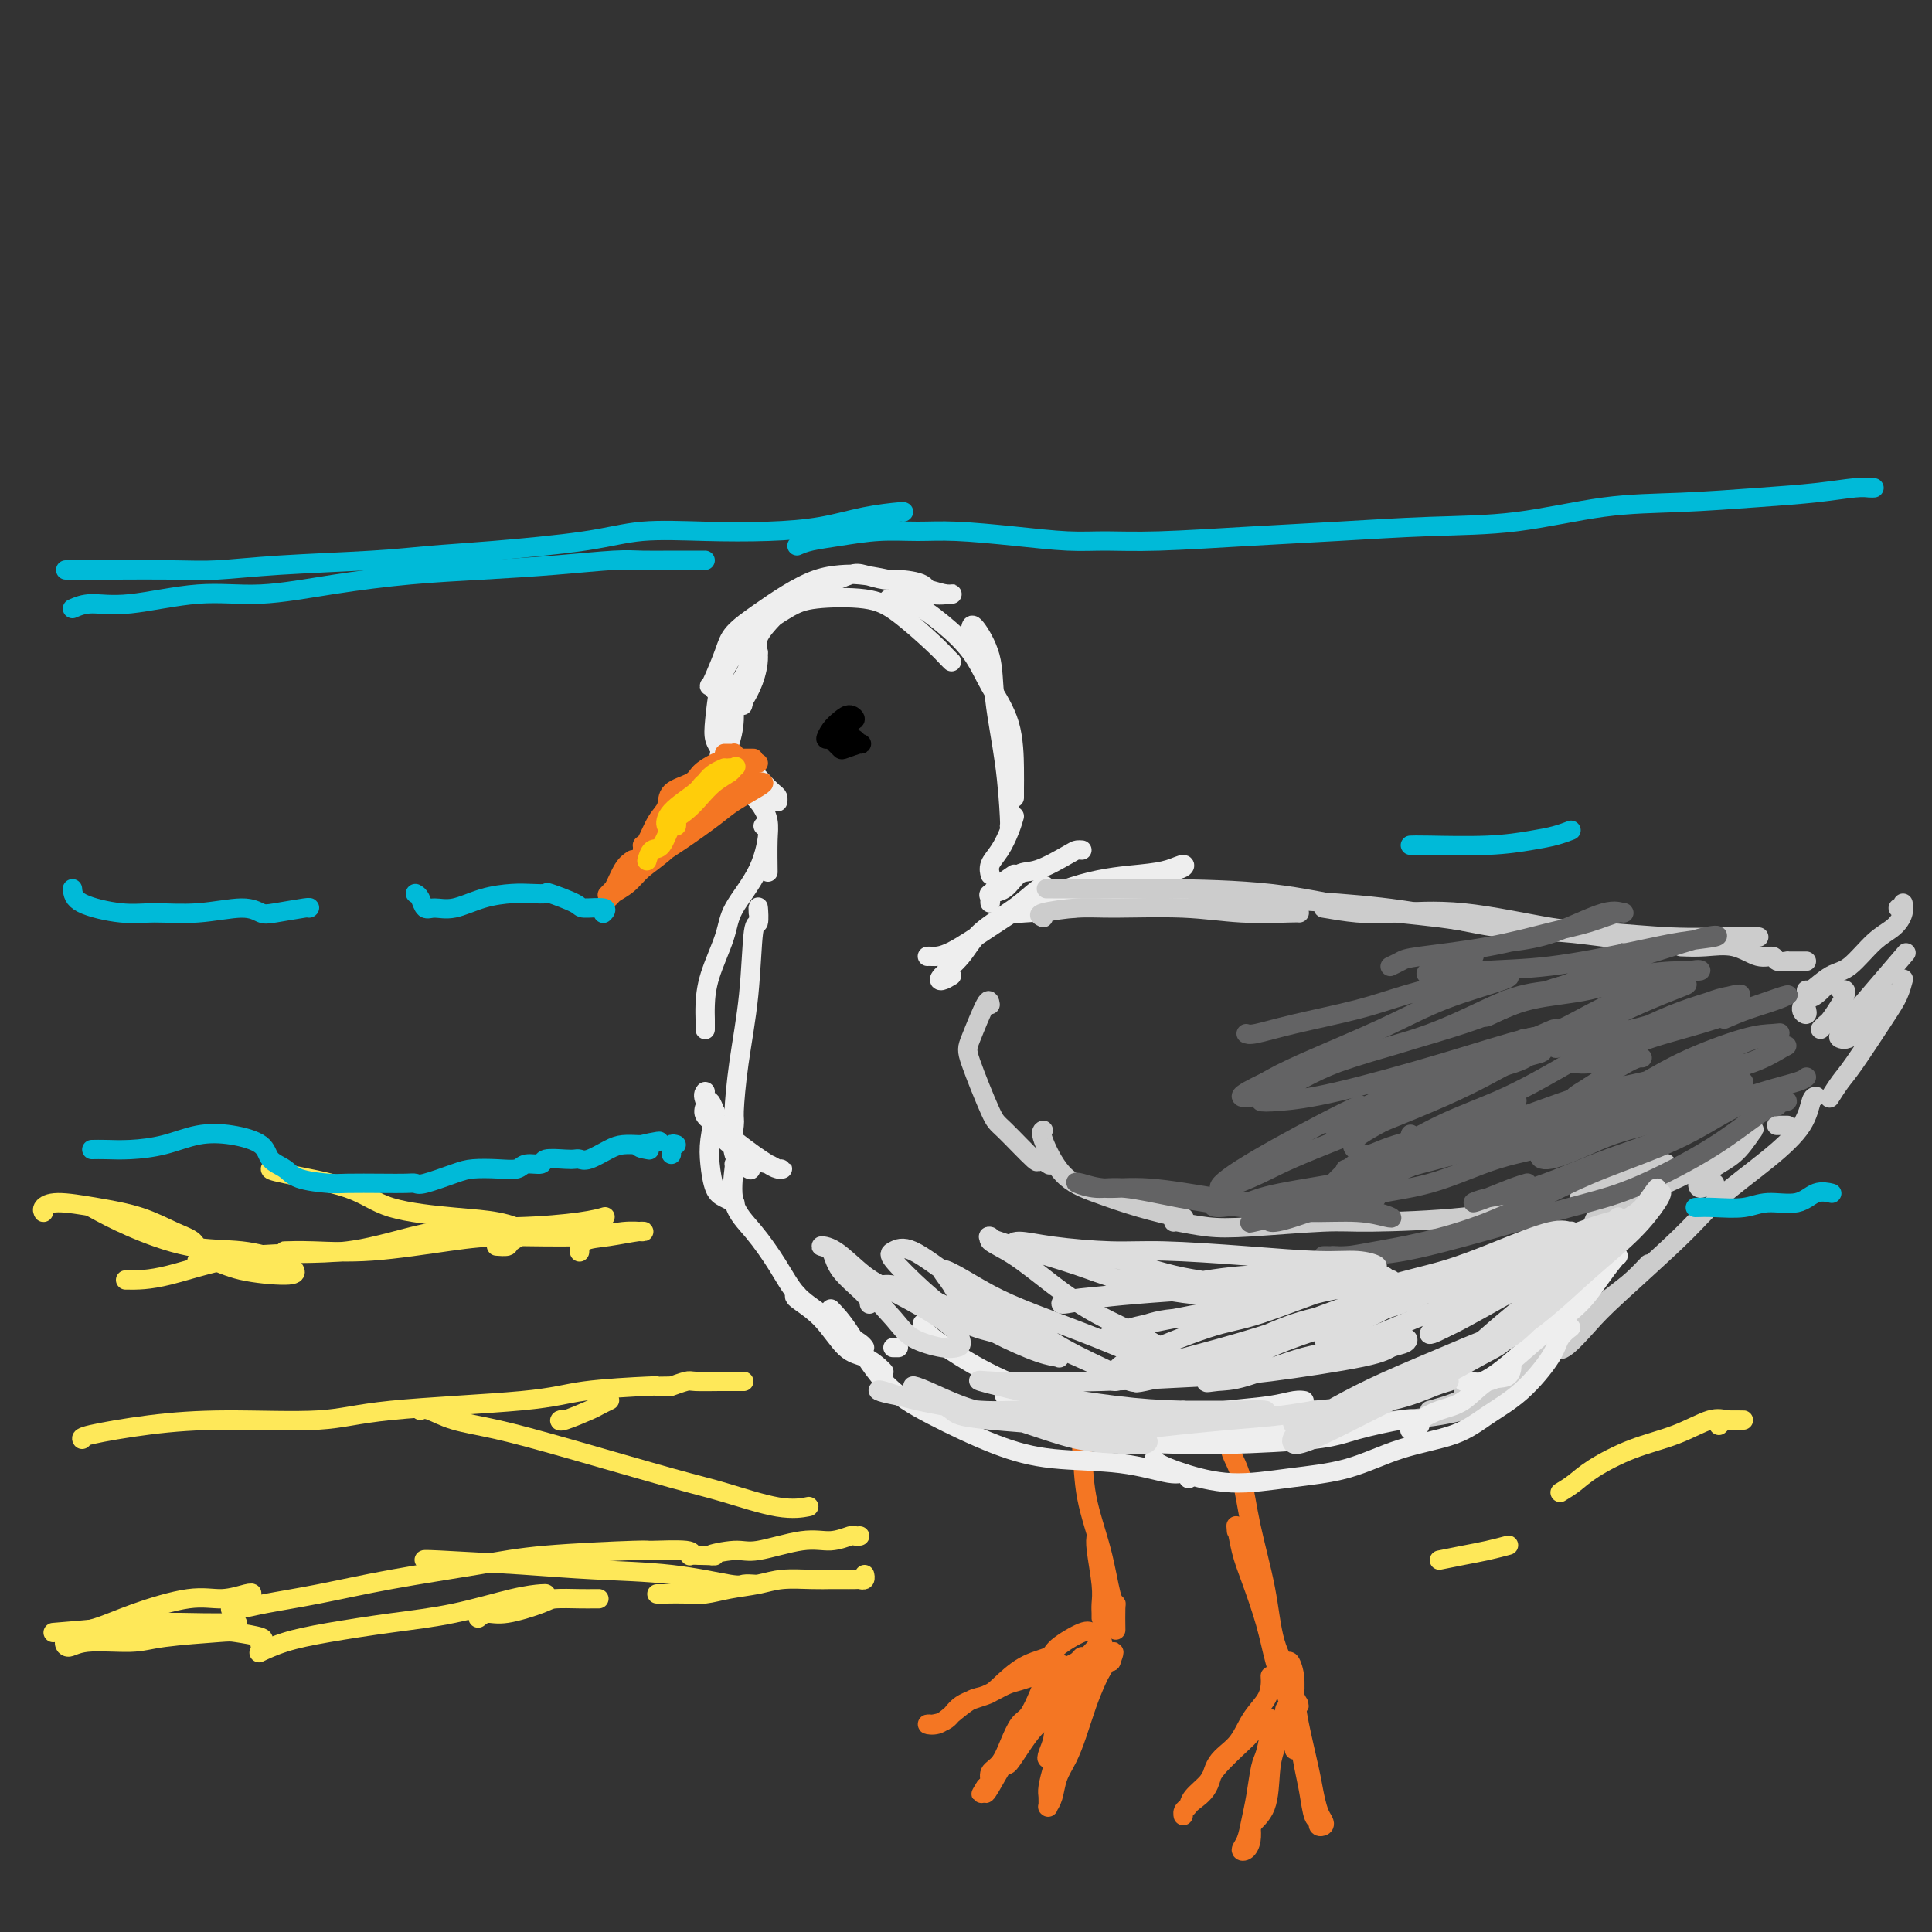 <svg viewBox='0 0 400 400' version='1.1' xmlns='http://www.w3.org/2000/svg' xmlns:xlink='http://www.w3.org/1999/xlink'><rect x="0" y="0" width="400" height="400" fill="#333333" stroke="none"/><g fill='none' stroke='rgb(238,238,238)' stroke-width='4' stroke-linecap='round' stroke-linejoin='round'><path d='M148,143c-0.406,-0.450 -0.813,-0.899 -1,-1c-0.187,-0.101 -0.155,0.147 0,0c0.155,-0.147 0.434,-0.689 1,-2c0.566,-1.311 1.420,-3.391 2,-5c0.580,-1.609 0.885,-2.746 2,-4c1.115,-1.254 3.038,-2.624 5,-4c1.962,-1.376 3.963,-2.759 6,-4c2.037,-1.241 4.110,-2.340 6,-3c1.890,-0.660 3.598,-0.881 5,-1c1.402,-0.119 2.499,-0.138 4,0c1.501,0.138 3.407,0.431 6,1c2.593,0.569 5.872,1.414 8,2c2.128,0.586 3.103,0.913 4,1c0.897,0.087 1.714,-0.067 1,0c-0.714,0.067 -2.961,0.354 -4,0c-1.039,-0.354 -0.870,-1.350 -2,-2c-1.130,-0.650 -3.557,-0.952 -5,-1c-1.443,-0.048 -1.901,0.160 -3,0c-1.099,-0.160 -2.841,-0.688 -4,-1c-1.159,-0.312 -1.737,-0.409 -3,0c-1.263,0.409 -3.211,1.323 -5,2c-1.789,0.677 -3.417,1.117 -5,2c-1.583,0.883 -3.120,2.210 -4,3c-0.880,0.790 -1.103,1.043 -2,2c-0.897,0.957 -2.467,2.617 -3,4c-0.533,1.383 -0.028,2.488 0,4c0.028,1.512 -0.421,3.432 -1,5c-0.579,1.568 -1.290,2.784 -2,4'/><path d='M154,145c-0.467,2.022 -0.133,0.578 0,0c0.133,-0.578 0.067,-0.289 0,0'/><path d='M157,135c-0.259,0.061 -0.517,0.122 -1,1c-0.483,0.878 -1.190,2.573 -2,4c-0.810,1.427 -1.723,2.587 -2,4c-0.277,1.413 0.083,3.079 0,5c-0.083,1.921 -0.610,4.096 -1,5c-0.390,0.904 -0.644,0.539 -1,1c-0.356,0.461 -0.814,1.750 -1,2c-0.186,0.250 -0.100,-0.540 0,-1c0.100,-0.460 0.214,-0.590 0,-1c-0.214,-0.410 -0.755,-1.100 -1,-2c-0.245,-0.900 -0.193,-2.011 0,-4c0.193,-1.989 0.526,-4.858 1,-7c0.474,-2.142 1.090,-3.558 2,-5c0.910,-1.442 2.115,-2.910 3,-4c0.885,-1.090 1.451,-1.803 3,-3c1.549,-1.197 4.081,-2.879 6,-4c1.919,-1.121 3.225,-1.681 6,-2c2.775,-0.319 7.020,-0.397 10,0c2.980,0.397 4.693,1.269 7,3c2.307,1.731 5.206,4.320 7,6c1.794,1.680 2.483,2.452 3,3c0.517,0.548 0.862,0.871 1,1c0.138,0.129 0.069,0.065 0,0'/><path d='M184,124c1.591,0.108 3.183,0.215 5,1c1.817,0.785 3.860,2.247 6,4c2.140,1.753 4.377,3.796 6,6c1.623,2.204 2.631,4.570 4,7c1.369,2.430 3.099,4.925 4,8c0.901,3.075 0.973,6.732 1,9c0.027,2.268 0.007,3.149 0,4c-0.007,0.851 -0.002,1.672 0,2c0.002,0.328 0.001,0.164 0,0'/><path d='M201,130c0.099,-0.489 0.198,-0.979 1,0c0.802,0.979 2.306,3.425 3,6c0.694,2.575 0.578,5.278 1,9c0.422,3.722 1.381,8.461 2,13c0.619,4.539 0.897,8.876 1,11c0.103,2.124 0.029,2.035 0,2c-0.029,-0.035 -0.015,-0.018 0,0'/><path d='M210,169c-0.257,0.890 -0.514,1.779 -1,3c-0.486,1.221 -1.202,2.772 -2,4c-0.798,1.228 -1.678,2.133 -2,3c-0.322,0.867 -0.086,1.696 0,2c0.086,0.304 0.023,0.082 0,0c-0.023,-0.082 -0.007,-0.023 0,0c0.007,0.023 0.003,0.012 0,0'/><path d='M210,181c-1.579,1.078 -3.157,2.156 -4,3c-0.843,0.844 -0.949,1.455 -1,2c-0.051,0.545 -0.047,1.025 0,1c0.047,-0.025 0.138,-0.554 0,-1c-0.138,-0.446 -0.503,-0.809 0,-1c0.503,-0.191 1.875,-0.209 3,-1c1.125,-0.791 2.004,-2.356 3,-3c0.996,-0.644 2.109,-0.369 4,-1c1.891,-0.631 4.558,-2.169 6,-3c1.442,-0.831 1.657,-0.954 2,-1c0.343,-0.046 0.812,-0.013 1,0c0.188,0.013 0.094,0.007 0,0'/><path d='M153,158c1.094,0.674 2.188,1.347 3,2c0.812,0.653 1.342,1.285 2,2c0.658,0.715 1.444,1.511 2,2c0.556,0.489 0.880,0.670 1,1c0.120,0.330 0.034,0.809 0,1c-0.034,0.191 -0.017,0.096 0,0'/><path d='M152,161c0.030,0.072 0.061,0.143 1,1c0.939,0.857 2.788,2.499 4,4c1.212,1.501 1.789,2.861 2,4c0.211,1.139 0.057,2.058 0,4c-0.057,1.942 -0.015,4.907 0,6c0.015,1.093 0.004,0.312 0,0c-0.004,-0.312 -0.002,-0.156 0,0'/><path d='M158,171c0.508,-0.275 1.015,-0.550 1,1c-0.015,1.550 -0.554,4.925 -2,8c-1.446,3.075 -3.799,5.849 -5,8c-1.201,2.151 -1.250,3.680 -2,6c-0.750,2.320 -2.201,5.431 -3,8c-0.799,2.569 -0.946,4.596 -1,6c-0.054,1.404 -0.015,2.186 0,3c0.015,0.814 0.004,1.661 0,2c-0.004,0.339 -0.002,0.169 0,0'/><path d='M146,226c-0.276,0.349 -0.551,0.699 0,2c0.551,1.301 1.930,3.554 3,5c1.070,1.446 1.832,2.086 3,3c1.168,0.914 2.742,2.102 4,3c1.258,0.898 2.202,1.505 3,2c0.798,0.495 1.452,0.878 2,1c0.548,0.122 0.991,-0.018 1,0c0.009,0.018 -0.416,0.195 -1,0c-0.584,-0.195 -1.327,-0.762 -2,-1c-0.673,-0.238 -1.277,-0.147 -3,-1c-1.723,-0.853 -4.564,-2.651 -6,-4c-1.436,-1.349 -1.467,-2.249 -2,-3c-0.533,-0.751 -1.567,-1.354 -2,-2c-0.433,-0.646 -0.263,-1.335 0,-2c0.263,-0.665 0.620,-1.306 1,-1c0.380,0.306 0.784,1.559 1,2c0.216,0.441 0.246,0.068 0,1c-0.246,0.932 -0.766,3.167 -1,5c-0.234,1.833 -0.181,3.262 0,5c0.181,1.738 0.492,3.786 1,5c0.508,1.214 1.214,1.596 2,2c0.786,0.404 1.653,0.830 2,1c0.347,0.170 0.173,0.085 0,0'/><path d='M157,189c-0.026,-0.782 -0.052,-1.565 0,-1c0.052,0.565 0.182,2.477 0,3c-0.182,0.523 -0.675,-0.345 -1,2c-0.325,2.345 -0.482,7.902 -1,13c-0.518,5.098 -1.396,9.738 -2,14c-0.604,4.262 -0.935,8.148 -1,10c-0.065,1.852 0.137,1.672 0,3c-0.137,1.328 -0.614,4.165 0,6c0.614,1.835 2.318,2.667 3,3c0.682,0.333 0.341,0.166 0,0'/><path d='M152,241c0.087,-0.234 0.174,-0.467 0,1c-0.174,1.467 -0.610,4.636 0,7c0.610,2.364 2.267,3.925 4,6c1.733,2.075 3.543,4.664 5,7c1.457,2.336 2.562,4.419 4,6c1.438,1.581 3.208,2.658 5,4c1.792,1.342 3.604,2.947 5,4c1.396,1.053 2.376,1.553 3,2c0.624,0.447 0.893,0.842 1,1c0.107,0.158 0.054,0.079 0,0'/><path d='M165,268c-0.441,0.139 -0.882,0.278 0,1c0.882,0.722 3.088,2.025 5,4c1.912,1.975 3.532,4.620 5,6c1.468,1.380 2.785,1.494 4,2c1.215,0.506 2.327,1.406 3,2c0.673,0.594 0.907,0.884 1,1c0.093,0.116 0.047,0.058 0,0'/><path d='M185,279c-0.111,0.000 -0.222,0.000 0,0c0.222,0.000 0.778,0.000 1,0c0.222,-0.000 0.111,0.000 0,0'/><path d='M197,202c-0.744,0.446 -1.488,0.893 -2,1c-0.512,0.107 -0.793,-0.125 0,-1c0.793,-0.875 2.661,-2.392 4,-4c1.339,-1.608 2.148,-3.308 4,-5c1.852,-1.692 4.747,-3.375 7,-5c2.253,-1.625 3.863,-3.192 5,-4c1.137,-0.808 1.801,-0.858 1,0c-0.801,0.858 -3.066,2.622 -5,4c-1.934,1.378 -3.538,2.369 -6,4c-2.462,1.631 -5.784,3.901 -8,5c-2.216,1.099 -3.327,1.027 -4,1c-0.673,-0.027 -0.906,-0.008 -1,0c-0.094,0.008 -0.047,0.004 0,0'/><path d='M209,189c-0.305,0.088 -0.610,0.177 2,-1c2.610,-1.177 8.137,-3.618 13,-5c4.863,-1.382 9.064,-1.703 12,-2c2.936,-0.297 4.606,-0.569 6,-1c1.394,-0.431 2.510,-1.019 3,-1c0.490,0.019 0.353,0.646 -1,1c-1.353,0.354 -3.922,0.436 -7,1c-3.078,0.564 -6.667,1.611 -10,3c-3.333,1.389 -6.412,3.119 -9,4c-2.588,0.881 -4.684,0.912 -6,1c-1.316,0.088 -1.851,0.234 -1,0c0.851,-0.234 3.090,-0.847 5,-1c1.910,-0.153 3.493,0.155 6,0c2.507,-0.155 5.940,-0.774 9,-1c3.060,-0.226 5.748,-0.061 9,0c3.252,0.061 7.067,0.016 10,0c2.933,-0.016 4.982,-0.004 6,0c1.018,0.004 1.005,0.001 1,0c-0.005,-0.001 -0.003,-0.001 0,0'/></g>
<g fill='none' stroke='rgb(204,204,204)' stroke-width='4' stroke-linecap='round' stroke-linejoin='round'><path d='M216,190c-0.643,-0.307 -1.286,-0.614 0,-1c1.286,-0.386 4.502,-0.849 7,-1c2.498,-0.151 4.277,0.012 8,0c3.723,-0.012 9.390,-0.199 14,0c4.610,0.199 8.164,0.785 12,1c3.836,0.215 7.956,0.058 10,0c2.044,-0.058 2.013,-0.017 2,0c-0.013,0.017 -0.006,0.008 0,0'/><path d='M217,184c-0.424,-0.002 -0.849,-0.005 1,0c1.849,0.005 5.971,0.017 10,0c4.029,-0.017 7.965,-0.063 14,0c6.035,0.063 14.169,0.237 21,1c6.831,0.763 12.360,2.117 18,3c5.640,0.883 11.393,1.295 17,2c5.607,0.705 11.070,1.705 14,2c2.930,0.295 3.327,-0.113 4,0c0.673,0.113 1.621,0.747 2,1c0.379,0.253 0.190,0.127 0,0'/><path d='M248,186c3.020,-0.075 6.040,-0.151 11,0c4.960,0.151 11.861,0.527 18,1c6.139,0.473 11.515,1.041 17,2c5.485,0.959 11.077,2.310 16,3c4.923,0.690 9.175,0.721 13,1c3.825,0.279 7.222,0.806 9,1c1.778,0.194 1.937,0.055 2,0c0.063,-0.055 0.032,-0.028 0,0'/><path d='M274,188c2.348,0.400 4.697,0.800 7,1c2.303,0.200 4.562,0.201 8,0c3.438,-0.201 8.057,-0.604 14,0c5.943,0.604 13.209,2.214 18,3c4.791,0.786 7.105,0.746 11,1c3.895,0.254 9.370,0.800 14,1c4.630,0.200 8.416,0.054 11,0c2.584,-0.054 3.965,-0.014 5,0c1.035,0.014 1.724,0.004 2,0c0.276,-0.004 0.138,-0.002 0,0'/><path d='M348,196c1.562,0.063 3.124,0.126 5,0c1.876,-0.126 4.066,-0.440 6,0c1.934,0.440 3.614,1.635 5,2c1.386,0.365 2.480,-0.098 3,0c0.520,0.098 0.468,0.758 1,1c0.532,0.242 1.648,0.065 2,0c0.352,-0.065 -0.060,-0.017 0,0c0.060,0.017 0.590,0.005 1,0c0.410,-0.005 0.698,-0.001 1,0c0.302,0.001 0.617,0.000 1,0c0.383,-0.000 0.834,-0.000 1,0c0.166,0.000 0.047,0.000 0,0c-0.047,-0.000 -0.024,-0.000 0,0'/><path d='M380,202c-1.503,1.628 -3.005,3.256 -4,4c-0.995,0.744 -1.482,0.606 -2,1c-0.518,0.394 -1.067,1.322 -1,2c0.067,0.678 0.749,1.106 1,1c0.251,-0.106 0.072,-0.744 0,-1c-0.072,-0.256 -0.036,-0.128 0,0'/><path d='M381,205c0.407,-0.075 0.814,-0.151 1,0c0.186,0.151 0.151,0.527 0,1c-0.151,0.473 -0.419,1.041 -1,2c-0.581,0.959 -1.475,2.309 -2,3c-0.525,0.691 -0.680,0.725 -1,1c-0.320,0.275 -0.806,0.793 -1,1c-0.194,0.207 -0.097,0.104 0,0'/><path d='M205,208c-0.112,-0.717 -0.225,-1.434 -1,0c-0.775,1.434 -2.214,5.020 -3,7c-0.786,1.980 -0.920,2.354 0,5c0.920,2.646 2.895,7.564 4,10c1.105,2.436 1.340,2.390 3,4c1.660,1.610 4.744,4.875 6,6c1.256,1.125 0.684,0.111 1,0c0.316,-0.111 1.519,0.683 2,1c0.481,0.317 0.241,0.159 0,0'/><path d='M216,234c-0.297,0.154 -0.594,0.308 0,2c0.594,1.692 2.078,4.923 4,7c1.922,2.077 4.280,3.001 7,4c2.720,0.999 5.801,2.072 9,3c3.199,0.928 6.515,1.711 8,2c1.485,0.289 1.139,0.082 1,0c-0.139,-0.082 -0.069,-0.041 0,0'/><path d='M243,253c-0.093,-0.105 -0.186,-0.210 1,0c1.186,0.210 3.652,0.734 6,1c2.348,0.266 4.576,0.274 9,0c4.424,-0.274 11.042,-0.830 15,-1c3.958,-0.170 5.257,0.046 10,0c4.743,-0.046 12.931,-0.352 19,-1c6.069,-0.648 10.019,-1.636 12,-2c1.981,-0.364 1.995,-0.104 2,0c0.005,0.104 0.003,0.052 0,0'/><path d='M338,240c-0.289,0.006 -0.578,0.012 -1,0c-0.422,-0.012 -0.977,-0.043 -1,0c-0.023,0.043 0.488,0.159 1,0c0.512,-0.159 1.026,-0.593 2,-1c0.974,-0.407 2.407,-0.787 3,-1c0.593,-0.213 0.346,-0.259 0,0c-0.346,0.259 -0.792,0.822 -2,2c-1.208,1.178 -3.180,2.971 -5,4c-1.820,1.029 -3.490,1.294 -5,2c-1.510,0.706 -2.861,1.854 -3,2c-0.139,0.146 0.933,-0.711 2,-1c1.067,-0.289 2.128,-0.011 4,-1c1.872,-0.989 4.553,-3.244 6,-4c1.447,-0.756 1.659,-0.011 2,0c0.341,0.011 0.812,-0.711 1,-1c0.188,-0.289 0.094,-0.144 0,0'/><path d='M344,241c0.461,0.040 0.923,0.080 1,0c0.077,-0.080 -0.229,-0.280 -1,0c-0.771,0.280 -2.006,1.040 -3,2c-0.994,0.960 -1.745,2.121 -3,3c-1.255,0.879 -3.014,1.475 -4,2c-0.986,0.525 -1.201,0.980 -2,2c-0.799,1.020 -2.184,2.606 -2,3c0.184,0.394 1.935,-0.406 3,-1c1.065,-0.594 1.444,-0.984 3,-2c1.556,-1.016 4.290,-2.658 7,-4c2.710,-1.342 5.397,-2.385 8,-4c2.603,-1.615 5.121,-3.801 7,-5c1.879,-1.199 3.120,-1.412 4,-2c0.880,-0.588 1.401,-1.550 1,-1c-0.401,0.550 -1.723,2.613 -3,4c-1.277,1.387 -2.510,2.099 -4,3c-1.490,0.901 -3.236,1.993 -4,3c-0.764,1.007 -0.545,1.930 0,2c0.545,0.070 1.416,-0.712 2,-1c0.584,-0.288 0.881,-0.082 1,0c0.119,0.082 0.059,0.041 0,0'/><path d='M376,227c-0.338,0.015 -0.676,0.030 -1,1c-0.324,0.970 -0.635,2.896 -2,5c-1.365,2.104 -3.784,4.388 -7,7c-3.216,2.612 -7.229,5.552 -10,8c-2.771,2.448 -4.301,4.404 -8,8c-3.699,3.596 -9.566,8.834 -13,12c-3.434,3.166 -4.436,4.261 -6,6c-1.564,1.739 -3.690,4.122 -5,5c-1.310,0.878 -1.803,0.251 -2,0c-0.197,-0.251 -0.099,-0.125 0,0'/><path d='M324,277c-0.378,0.093 -0.756,0.185 -2,1c-1.244,0.815 -3.352,2.352 -5,4c-1.648,1.648 -2.834,3.409 -4,4c-1.166,0.591 -2.313,0.014 -4,0c-1.687,-0.014 -3.916,0.535 -5,1c-1.084,0.465 -1.024,0.847 -1,1c0.024,0.153 0.012,0.076 0,0'/><path d='M257,294c0.216,0.029 0.432,0.058 1,0c0.568,-0.058 1.487,-0.202 4,0c2.513,0.202 6.620,0.749 9,1c2.380,0.251 3.034,0.207 6,0c2.966,-0.207 8.245,-0.578 13,-1c4.755,-0.422 8.986,-0.897 13,-2c4.014,-1.103 7.812,-2.835 10,-4c2.188,-1.165 2.768,-1.761 3,-2c0.232,-0.239 0.116,-0.119 0,0'/><path d='M296,292c2.167,-0.594 4.333,-1.187 6,-2c1.667,-0.813 2.833,-1.844 5,-3c2.167,-1.156 5.334,-2.436 8,-4c2.666,-1.564 4.830,-3.411 8,-6c3.170,-2.589 7.344,-5.921 10,-8c2.656,-2.079 3.792,-2.906 5,-4c1.208,-1.094 2.488,-2.455 3,-3c0.512,-0.545 0.256,-0.272 0,0'/><path d='M370,233c0.085,0.000 0.170,0.000 0,0c-0.170,0.000 -0.595,-0.000 -1,0c-0.405,0.000 -0.789,0.000 -1,0c-0.211,-0.000 -0.249,-0.000 0,0c0.249,0.000 0.785,0.000 1,0c0.215,-0.000 0.107,0.000 0,0'/><path d='M374,205c0.058,0.315 0.116,0.629 1,0c0.884,-0.629 2.595,-2.202 4,-3c1.405,-0.798 2.506,-0.821 4,-2c1.494,-1.179 3.382,-3.513 5,-5c1.618,-1.487 2.966,-2.125 4,-3c1.034,-0.875 1.755,-1.986 2,-3c0.245,-1.014 0.014,-1.932 0,-2c-0.014,-0.068 0.189,0.712 0,1c-0.189,0.288 -0.768,0.082 -1,0c-0.232,-0.082 -0.116,-0.041 0,0'/><path d='M394,198c0.543,-0.633 1.086,-1.266 0,0c-1.086,1.266 -3.800,4.432 -6,7c-2.200,2.568 -3.885,4.537 -5,6c-1.115,1.463 -1.660,2.421 -2,3c-0.340,0.579 -0.476,0.778 0,1c0.476,0.222 1.564,0.465 3,-1c1.436,-1.465 3.220,-4.640 4,-6c0.780,-1.360 0.556,-0.905 1,-1c0.444,-0.095 1.555,-0.742 2,-1c0.445,-0.258 0.222,-0.129 0,0'/><path d='M394,203c0.066,-0.254 0.131,-0.508 0,0c-0.131,0.508 -0.459,1.779 -1,3c-0.541,1.221 -1.294,2.391 -3,5c-1.706,2.609 -4.364,6.658 -6,9c-1.636,2.342 -2.248,2.977 -3,4c-0.752,1.023 -1.643,2.435 -2,3c-0.357,0.565 -0.178,0.282 0,0'/></g>
<g fill='none' stroke='rgb(99,99,100)' stroke-width='4' stroke-linecap='round' stroke-linejoin='round'><path d='M367,229c0.355,0.111 0.709,0.223 1,0c0.291,-0.223 0.518,-0.779 1,-1c0.482,-0.221 1.217,-0.106 1,0c-0.217,0.106 -1.388,0.204 -3,1c-1.612,0.796 -3.666,2.291 -6,4c-2.334,1.709 -4.949,3.631 -9,6c-4.051,2.369 -9.537,5.185 -14,7c-4.463,1.815 -7.904,2.630 -13,4c-5.096,1.370 -11.849,3.295 -18,5c-6.151,1.705 -11.701,3.189 -16,4c-4.299,0.811 -7.348,0.949 -10,1c-2.652,0.051 -4.906,0.014 -6,0c-1.094,-0.014 -1.027,-0.004 -1,0c0.027,0.004 0.013,0.002 0,0'/><path d='M276,260c0.810,0.074 1.620,0.148 3,0c1.380,-0.148 3.330,-0.519 6,-1c2.670,-0.481 6.062,-1.071 10,-2c3.938,-0.929 8.423,-2.198 13,-4c4.577,-1.802 9.244,-4.136 13,-6c3.756,-1.864 6.599,-3.256 11,-5c4.401,-1.744 10.361,-3.839 15,-6c4.639,-2.161 7.959,-4.386 11,-6c3.041,-1.614 5.805,-2.616 7,-3c1.195,-0.384 0.823,-0.149 0,0c-0.823,0.149 -2.096,0.211 -4,1c-1.904,0.789 -4.438,2.305 -8,4c-3.562,1.695 -8.151,3.569 -12,5c-3.849,1.431 -6.958,2.420 -11,4c-4.042,1.580 -9.018,3.751 -13,5c-3.982,1.249 -6.968,1.574 -9,2c-2.032,0.426 -3.108,0.951 -3,1c0.108,0.049 1.400,-0.379 3,-1c1.600,-0.621 3.508,-1.437 5,-2c1.492,-0.563 2.569,-0.875 3,-1c0.431,-0.125 0.215,-0.062 0,0'/><path d='M374,223c-0.338,0.290 -0.677,0.579 -2,1c-1.323,0.421 -3.632,0.972 -7,2c-3.368,1.028 -7.795,2.532 -13,4c-5.205,1.468 -11.187,2.900 -15,4c-3.813,1.100 -5.457,1.868 -8,3c-2.543,1.132 -5.984,2.629 -8,3c-2.016,0.371 -2.606,-0.384 -2,-1c0.606,-0.616 2.410,-1.093 4,-2c1.590,-0.907 2.967,-2.244 4,-3c1.033,-0.756 1.724,-0.930 2,-1c0.276,-0.070 0.138,-0.035 0,0'/><path d='M358,224c1.550,-0.052 3.100,-0.104 3,0c-0.100,0.104 -1.849,0.364 -4,1c-2.151,0.636 -4.704,1.647 -8,3c-3.296,1.353 -7.337,3.047 -11,4c-3.663,0.953 -6.949,1.165 -10,2c-3.051,0.835 -5.866,2.294 -7,3c-1.134,0.706 -0.587,0.659 0,0c0.587,-0.659 1.213,-1.929 3,-3c1.787,-1.071 4.735,-1.944 8,-3c3.265,-1.056 6.847,-2.296 11,-4c4.153,-1.704 8.878,-3.873 12,-5c3.122,-1.127 4.641,-1.211 7,-2c2.359,-0.789 5.557,-2.282 7,-3c1.443,-0.718 1.132,-0.660 0,0c-1.132,0.660 -3.085,1.922 -6,3c-2.915,1.078 -6.793,1.971 -10,3c-3.207,1.029 -5.745,2.192 -9,3c-3.255,0.808 -7.228,1.260 -10,2c-2.772,0.740 -4.342,1.767 -5,2c-0.658,0.233 -0.402,-0.330 1,-1c1.402,-0.670 3.951,-1.449 7,-3c3.049,-1.551 6.600,-3.875 11,-6c4.400,-2.125 9.651,-4.050 13,-5c3.349,-0.950 4.798,-0.924 6,-1c1.202,-0.076 2.157,-0.253 1,0c-1.157,0.253 -4.425,0.934 -7,2c-2.575,1.066 -4.458,2.515 -8,4c-3.542,1.485 -8.743,3.006 -13,4c-4.257,0.994 -7.569,1.460 -10,2c-2.431,0.540 -3.980,1.154 -4,1c-0.020,-0.154 1.490,-1.077 3,-2'/><path d='M329,225c2.095,-1.381 5.833,-3.833 8,-5c2.167,-1.167 2.762,-1.048 3,-1c0.238,0.048 0.119,0.024 0,0'/><path d='M357,211c1.523,-0.658 3.047,-1.317 5,-2c1.953,-0.683 4.336,-1.391 6,-2c1.664,-0.609 2.611,-1.118 2,-1c-0.611,0.118 -2.778,0.864 -6,2c-3.222,1.136 -7.498,2.661 -12,4c-4.502,1.339 -9.231,2.492 -13,4c-3.769,1.508 -6.580,3.372 -9,4c-2.420,0.628 -4.450,0.019 -5,0c-0.550,-0.019 0.381,0.551 2,0c1.619,-0.551 3.925,-2.225 7,-4c3.075,-1.775 6.918,-3.652 10,-5c3.082,-1.348 5.403,-2.167 8,-3c2.597,-0.833 5.469,-1.682 7,-2c1.531,-0.318 1.721,-0.107 1,0c-0.721,0.107 -2.354,0.111 -5,1c-2.646,0.889 -6.304,2.663 -10,4c-3.696,1.337 -7.431,2.237 -11,3c-3.569,0.763 -6.973,1.388 -9,2c-2.027,0.612 -2.676,1.212 -3,1c-0.324,-0.212 -0.324,-1.237 1,-2c1.324,-0.763 3.973,-1.263 6,-2c2.027,-0.737 3.432,-1.710 6,-3c2.568,-1.290 6.299,-2.899 9,-4c2.701,-1.101 4.374,-1.696 5,-2c0.626,-0.304 0.206,-0.316 -1,0c-1.206,0.316 -3.199,0.961 -6,2c-2.801,1.039 -6.411,2.472 -10,4c-3.589,1.528 -7.158,3.152 -10,4c-2.842,0.848 -4.957,0.921 -6,1c-1.043,0.079 -1.012,0.166 0,0c1.012,-0.166 3.006,-0.583 5,-1'/><path d='M321,214c2.303,-0.914 5.562,-2.700 8,-4c2.438,-1.300 4.057,-2.114 6,-3c1.943,-0.886 4.211,-1.844 7,-3c2.789,-1.156 6.100,-2.510 8,-3c1.900,-0.490 2.388,-0.116 2,0c-0.388,0.116 -1.652,-0.025 -4,0c-2.348,0.025 -5.781,0.216 -9,1c-3.219,0.784 -6.223,2.160 -10,3c-3.777,0.840 -8.328,1.145 -12,2c-3.672,0.855 -6.465,2.261 -8,3c-1.535,0.739 -1.813,0.810 -1,0c0.813,-0.810 2.718,-2.501 4,-3c1.282,-0.499 1.943,0.195 6,-1c4.057,-1.195 11.512,-4.279 16,-6c4.488,-1.721 6.010,-2.078 9,-3c2.990,-0.922 7.450,-2.408 10,-3c2.550,-0.592 3.191,-0.289 2,0c-1.191,0.289 -4.214,0.565 -7,1c-2.786,0.435 -5.336,1.028 -10,2c-4.664,0.972 -11.443,2.324 -17,3c-5.557,0.676 -9.894,0.676 -14,1c-4.106,0.324 -7.983,0.973 -10,1c-2.017,0.027 -2.176,-0.567 -1,-1c1.176,-0.433 3.686,-0.704 5,-1c1.314,-0.296 1.431,-0.618 2,-1c0.569,-0.382 1.591,-0.823 2,-1c0.409,-0.177 0.204,-0.088 0,0'/><path d='M313,195c2.791,-0.389 5.582,-0.777 9,-2c3.418,-1.223 7.463,-3.279 10,-4c2.537,-0.721 3.566,-0.107 4,0c0.434,0.107 0.275,-0.294 -1,0c-1.275,0.294 -3.664,1.283 -6,2c-2.336,0.717 -4.619,1.163 -8,2c-3.381,0.837 -7.859,2.067 -13,3c-5.141,0.933 -10.945,1.570 -14,2c-3.055,0.430 -3.361,0.654 -4,1c-0.639,0.346 -1.611,0.813 -2,1c-0.389,0.187 -0.194,0.093 0,0'/><path d='M332,216c-1.818,1.027 -3.636,2.054 -7,4c-3.364,1.946 -8.273,4.810 -13,7c-4.727,2.190 -9.270,3.707 -14,6c-4.730,2.293 -9.646,5.361 -13,7c-3.354,1.639 -5.147,1.849 -6,2c-0.853,0.151 -0.767,0.243 0,0c0.767,-0.243 2.217,-0.823 6,-2c3.783,-1.177 9.901,-2.953 14,-4c4.099,-1.047 6.178,-1.365 11,-3c4.822,-1.635 12.386,-4.586 17,-6c4.614,-1.414 6.276,-1.291 7,-1c0.724,0.291 0.509,0.750 0,1c-0.509,0.250 -1.310,0.291 -6,2c-4.690,1.709 -13.267,5.086 -19,7c-5.733,1.914 -8.623,2.366 -13,4c-4.377,1.634 -10.242,4.450 -15,6c-4.758,1.550 -8.409,1.832 -10,2c-1.591,0.168 -1.122,0.220 0,0c1.122,-0.220 2.895,-0.713 6,-2c3.105,-1.287 7.540,-3.369 13,-5c5.460,-1.631 11.944,-2.812 17,-4c5.056,-1.188 8.684,-2.382 11,-3c2.316,-0.618 3.319,-0.659 4,0c0.681,0.659 1.040,2.019 -1,3c-2.040,0.981 -6.477,1.584 -11,3c-4.523,1.416 -9.131,3.644 -14,5c-4.869,1.356 -9.998,1.841 -15,3c-5.002,1.159 -9.877,2.991 -13,4c-3.123,1.009 -4.495,1.195 -5,1c-0.505,-0.195 -0.144,-0.770 0,-1c0.144,-0.230 0.072,-0.115 0,0'/><path d='M263,252c-8.800,2.333 -1.800,0.667 1,0c2.800,-0.667 1.400,-0.333 0,0'/><path d='M283,248c0.976,-0.009 1.952,-0.018 2,0c0.048,0.018 -0.834,0.064 -2,0c-1.166,-0.064 -2.618,-0.237 -6,0c-3.382,0.237 -8.695,0.883 -13,1c-4.305,0.117 -7.601,-0.295 -12,-1c-4.399,-0.705 -9.899,-1.701 -14,-2c-4.101,-0.299 -6.801,0.100 -9,0c-2.199,-0.100 -3.896,-0.701 -5,-1c-1.104,-0.299 -1.613,-0.298 -1,0c0.613,0.298 2.350,0.893 4,1c1.650,0.107 3.213,-0.274 6,0c2.787,0.274 6.799,1.201 11,2c4.201,0.799 8.591,1.469 13,2c4.409,0.531 8.835,0.924 13,1c4.165,0.076 8.068,-0.166 11,0c2.932,0.166 4.894,0.739 6,1c1.106,0.261 1.358,0.210 1,0c-0.358,-0.210 -1.325,-0.579 -3,-1c-1.675,-0.421 -4.058,-0.893 -8,-1c-3.942,-0.107 -9.443,0.151 -13,0c-3.557,-0.151 -5.170,-0.711 -7,-1c-1.830,-0.289 -3.879,-0.307 -5,0c-1.121,0.307 -1.316,0.939 0,1c1.316,0.061 4.142,-0.450 6,-1c1.858,-0.550 2.749,-1.138 7,-2c4.251,-0.862 11.862,-1.996 17,-3c5.138,-1.004 7.802,-1.877 12,-3c4.198,-1.123 9.929,-2.497 14,-4c4.071,-1.503 6.481,-3.135 9,-4c2.519,-0.865 5.148,-0.961 6,-1c0.852,-0.039 -0.074,-0.019 -1,0'/><path d='M322,232c9.758,-2.624 -0.845,-0.683 -7,1c-6.155,1.683 -7.860,3.107 -10,4c-2.140,0.893 -4.716,1.256 -10,3c-5.284,1.744 -13.276,4.868 -17,6c-3.724,1.132 -3.180,0.271 -3,0c0.180,-0.271 -0.004,0.046 1,-1c1.004,-1.046 3.197,-3.456 6,-5c2.803,-1.544 6.216,-2.223 8,-3c1.784,-0.777 1.938,-1.650 2,-2c0.062,-0.350 0.031,-0.175 0,0'/><path d='M304,231c3.101,-1.263 6.202,-2.526 8,-3c1.798,-0.474 2.292,-0.160 2,0c-0.292,0.160 -1.370,0.168 -3,1c-1.630,0.832 -3.812,2.490 -8,4c-4.188,1.510 -10.384,2.871 -14,4c-3.616,1.129 -4.654,2.026 -6,2c-1.346,-0.026 -3.002,-0.974 -3,-2c0.002,-1.026 1.660,-2.131 5,-4c3.340,-1.869 8.361,-4.503 11,-6c2.639,-1.497 2.897,-1.856 3,-2c0.103,-0.144 0.052,-0.072 0,0'/><path d='M307,222c3.878,-1.665 7.756,-3.330 10,-4c2.244,-0.670 2.853,-0.343 2,0c-0.853,0.343 -3.169,0.704 -6,2c-2.831,1.296 -6.175,3.527 -14,7c-7.825,3.473 -20.129,8.186 -27,11c-6.871,2.814 -8.310,3.727 -11,5c-2.690,1.273 -6.632,2.905 -8,3c-1.368,0.095 -0.160,-1.346 4,-4c4.160,-2.654 11.274,-6.522 16,-9c4.726,-2.478 7.065,-3.565 8,-4c0.935,-0.435 0.468,-0.217 0,0'/><path d='M291,224c2.879,-1.009 5.758,-2.018 9,-3c3.242,-0.982 6.848,-1.937 10,-3c3.152,-1.063 5.849,-2.232 7,-2c1.151,0.232 0.757,1.866 -1,3c-1.757,1.134 -4.876,1.768 -9,3c-4.124,1.232 -9.252,3.063 -14,5c-4.748,1.937 -9.117,3.979 -12,5c-2.883,1.021 -4.281,1.021 -5,1c-0.719,-0.021 -0.760,-0.063 1,-1c1.760,-0.937 5.322,-2.769 10,-5c4.678,-2.231 10.472,-4.860 16,-7c5.528,-2.140 10.789,-3.789 14,-5c3.211,-1.211 4.373,-1.982 5,-2c0.627,-0.018 0.721,0.717 0,1c-0.721,0.283 -2.255,0.115 -6,1c-3.745,0.885 -9.700,2.823 -17,5c-7.300,2.177 -15.944,4.593 -22,6c-6.056,1.407 -9.524,1.804 -12,2c-2.476,0.196 -3.961,0.189 -4,0c-0.039,-0.189 1.367,-0.561 4,-2c2.633,-1.439 6.492,-3.945 12,-6c5.508,-2.055 12.663,-3.658 19,-6c6.337,-2.342 11.854,-5.424 16,-7c4.146,-1.576 6.921,-1.645 9,-2c2.079,-0.355 3.462,-0.996 3,-1c-0.462,-0.004 -2.769,0.628 -6,2c-3.231,1.372 -7.385,3.484 -15,6c-7.615,2.516 -18.691,5.437 -26,8c-7.309,2.563 -10.853,4.767 -14,6c-3.147,1.233 -5.899,1.495 -6,1c-0.101,-0.495 2.450,-1.748 5,-3'/><path d='M262,224c1.775,-1.027 3.713,-2.093 8,-4c4.287,-1.907 10.922,-4.653 16,-7c5.078,-2.347 8.598,-4.294 13,-6c4.402,-1.706 9.686,-3.170 12,-4c2.314,-0.830 1.658,-1.026 0,-1c-1.658,0.026 -4.317,0.273 -8,1c-3.683,0.727 -8.388,1.932 -12,3c-3.612,1.068 -6.131,1.999 -10,3c-3.869,1.001 -9.089,2.072 -13,3c-3.911,0.928 -6.515,1.711 -8,2c-1.485,0.289 -1.853,0.082 -2,0c-0.147,-0.082 -0.074,-0.041 0,0'/></g>
<g fill='none' stroke='rgb(244,118,35)' stroke-width='4' stroke-linecap='round' stroke-linejoin='round'><path d='M150,156c0.302,-0.006 0.605,-0.012 1,0c0.395,0.012 0.883,0.042 1,0c0.117,-0.042 -0.137,-0.155 0,0c0.137,0.155 0.664,0.577 1,1c0.336,0.423 0.482,0.845 1,1c0.518,0.155 1.409,0.042 2,0c0.591,-0.042 0.883,-0.012 1,0c0.117,0.012 0.058,0.006 0,0'/><path d='M156,157c-0.328,0.001 -0.657,0.003 -1,0c-0.343,-0.003 -0.701,-0.009 -1,0c-0.299,0.009 -0.539,0.033 -1,0c-0.461,-0.033 -1.143,-0.123 -2,0c-0.857,0.123 -1.888,0.459 -3,1c-1.112,0.541 -2.304,1.287 -3,2c-0.696,0.713 -0.897,1.392 -2,2c-1.103,0.608 -3.108,1.144 -4,2c-0.892,0.856 -0.670,2.033 -1,3c-0.330,0.967 -1.212,1.723 -2,3c-0.788,1.277 -1.481,3.075 -2,4c-0.519,0.925 -0.862,0.979 -1,1c-0.138,0.021 -0.069,0.011 0,0'/><path d='M131,178c-0.649,0.422 -1.297,0.844 -2,2c-0.703,1.156 -1.459,3.044 -2,4c-0.541,0.956 -0.867,0.978 -1,1c-0.133,0.022 -0.072,0.044 0,0c0.072,-0.044 0.156,-0.154 0,0c-0.156,0.154 -0.553,0.571 0,0c0.553,-0.571 2.054,-2.129 3,-3c0.946,-0.871 1.337,-1.056 2,-2c0.663,-0.944 1.598,-2.647 3,-4c1.402,-1.353 3.272,-2.355 5,-3c1.728,-0.645 3.313,-0.933 5,-2c1.687,-1.067 3.475,-2.913 5,-4c1.525,-1.087 2.788,-1.414 4,-2c1.212,-0.586 2.375,-1.430 3,-2c0.625,-0.570 0.712,-0.867 1,-1c0.288,-0.133 0.777,-0.101 1,0c0.223,0.101 0.178,0.270 -1,1c-1.178,0.730 -3.491,2.022 -5,3c-1.509,0.978 -2.215,1.641 -4,3c-1.785,1.359 -4.650,3.412 -7,5c-2.350,1.588 -4.183,2.710 -6,4c-1.817,1.290 -3.616,2.747 -5,4c-1.384,1.253 -2.352,2.302 -3,3c-0.648,0.698 -0.974,1.044 -1,1c-0.026,-0.044 0.250,-0.477 1,-1c0.750,-0.523 1.976,-1.135 3,-2c1.024,-0.865 1.846,-1.983 3,-3c1.154,-1.017 2.639,-1.932 5,-4c2.361,-2.068 5.597,-5.287 8,-8c2.403,-2.713 3.972,-4.918 5,-6c1.028,-1.082 1.514,-1.041 2,-1'/><path d='M153,161c4.309,-4.024 2.083,-2.083 1,-1c-1.083,1.083 -1.022,1.310 -2,2c-0.978,0.690 -2.994,1.845 -5,3c-2.006,1.155 -4.002,2.311 -5,3c-0.998,0.689 -1.000,0.911 -1,1c-0.000,0.089 -0.000,0.044 0,0'/><path d='M151,158c0.434,0.082 0.869,0.163 1,0c0.131,-0.163 -0.040,-0.572 -1,0c-0.960,0.572 -2.709,2.125 -4,3c-1.291,0.875 -2.125,1.072 -3,2c-0.875,0.928 -1.790,2.589 -3,4c-1.210,1.411 -2.716,2.574 -4,4c-1.284,1.426 -2.346,3.115 -3,4c-0.654,0.885 -0.901,0.967 -1,1c-0.099,0.033 -0.049,0.016 0,0'/><path d='M135,175c0.113,0.030 0.226,0.061 0,0c-0.226,-0.061 -0.793,-0.212 -1,0c-0.207,0.212 -0.056,0.788 0,1c0.056,0.212 0.016,0.061 0,0c-0.016,-0.061 -0.008,-0.030 0,0'/></g>
<g fill='none' stroke='rgb(255,205,10)' stroke-width='4' stroke-linecap='round' stroke-linejoin='round'><path d='M151,160c-0.002,-0.485 -0.004,-0.969 0,-1c0.004,-0.031 0.014,0.392 -1,1c-1.014,0.608 -3.053,1.403 -4,2c-0.947,0.597 -0.804,0.997 -2,2c-1.196,1.003 -3.732,2.608 -5,4c-1.268,1.392 -1.268,2.569 -1,3c0.268,0.431 0.803,0.116 1,0c0.197,-0.116 0.056,-0.033 0,0c-0.056,0.033 -0.028,0.017 0,0'/><path d='M150,159c-0.677,0.297 -1.354,0.594 -2,1c-0.646,0.406 -1.260,0.921 -2,2c-0.740,1.079 -1.604,2.724 -3,4c-1.396,1.276 -3.323,2.185 -4,3c-0.677,0.815 -0.104,1.535 0,2c0.104,0.465 -0.259,0.674 0,0c0.259,-0.674 1.142,-2.232 2,-3c0.858,-0.768 1.693,-0.745 2,-1c0.307,-0.255 0.088,-0.787 0,-1c-0.088,-0.213 -0.044,-0.106 0,0'/><path d='M148,162c1.679,-1.249 3.359,-2.498 4,-3c0.641,-0.502 0.244,-0.259 0,0c-0.244,0.259 -0.336,0.532 -1,1c-0.664,0.468 -1.901,1.131 -3,2c-1.099,0.869 -2.060,1.946 -3,3c-0.940,1.054 -1.860,2.087 -3,3c-1.140,0.913 -2.499,1.707 -3,2c-0.501,0.293 -0.143,0.084 0,0c0.143,-0.084 0.072,-0.042 0,0'/><path d='M140,170c0.067,0.540 0.133,1.080 0,1c-0.133,-0.080 -0.467,-0.781 -1,0c-0.533,0.781 -1.267,3.044 -2,4c-0.733,0.956 -1.467,0.603 -2,1c-0.533,0.397 -0.867,1.542 -1,2c-0.133,0.458 -0.067,0.229 0,0'/></g>
<g fill='none' stroke='rgb(244,118,35)' stroke-width='4' stroke-linecap='round' stroke-linejoin='round'><path d='M223,293c-0.104,-0.024 -0.207,-0.049 0,1c0.207,1.049 0.725,3.171 1,6c0.275,2.829 0.308,6.366 1,10c0.692,3.634 2.042,7.367 3,11c0.958,3.633 1.525,7.167 2,9c0.475,1.833 0.859,1.966 1,2c0.141,0.034 0.038,-0.029 0,1c-0.038,1.029 -0.011,3.151 0,4c0.011,0.849 0.005,0.424 0,0'/><path d='M227,318c-0.113,0.582 -0.226,1.165 0,3c0.226,1.835 0.793,4.923 1,7c0.207,2.077 0.056,3.144 0,4c-0.056,0.856 -0.015,1.500 0,2c0.015,0.500 0.004,0.857 0,1c-0.004,0.143 -0.002,0.071 0,0'/><path d='M228,338c-0.332,-0.021 -0.663,-0.041 -1,0c-0.337,0.041 -0.679,0.145 -1,0c-0.321,-0.145 -0.621,-0.537 -2,0c-1.379,0.537 -3.837,2.003 -5,3c-1.163,0.997 -1.032,1.526 -2,2c-0.968,0.474 -3.034,0.894 -5,2c-1.966,1.106 -3.831,2.899 -5,4c-1.169,1.101 -1.643,1.511 -3,2c-1.357,0.489 -3.598,1.059 -5,2c-1.402,0.941 -1.964,2.253 -3,3c-1.036,0.747 -2.547,0.927 -3,1c-0.453,0.073 0.151,0.037 0,0c-0.151,-0.037 -1.055,-0.075 -1,0c0.055,0.075 1.071,0.262 2,0c0.929,-0.262 1.770,-0.973 3,-2c1.230,-1.027 2.849,-2.370 4,-3c1.151,-0.630 1.835,-0.547 3,-1c1.165,-0.453 2.812,-1.442 4,-2c1.188,-0.558 1.916,-0.684 3,-1c1.084,-0.316 2.523,-0.823 3,-1c0.477,-0.177 -0.008,-0.023 0,0c0.008,0.023 0.508,-0.084 1,0c0.492,0.084 0.977,0.360 1,1c0.023,0.640 -0.416,1.645 -1,3c-0.584,1.355 -1.313,3.059 -2,4c-0.687,0.941 -1.332,1.121 -2,2c-0.668,0.879 -1.359,2.459 -2,4c-0.641,1.541 -1.234,3.042 -2,4c-0.766,0.958 -1.706,1.373 -2,2c-0.294,0.627 0.059,1.465 0,2c-0.059,0.535 -0.529,0.768 -1,1'/><path d='M204,370c-1.699,2.886 -0.445,0.602 0,0c0.445,-0.602 0.082,0.480 0,1c-0.082,0.520 0.117,0.478 1,-1c0.883,-1.478 2.449,-4.392 3,-5c0.551,-0.608 0.088,1.091 1,0c0.912,-1.091 3.201,-4.973 5,-7c1.799,-2.027 3.110,-2.201 4,-3c0.890,-0.799 1.361,-2.223 2,-3c0.639,-0.777 1.447,-0.905 2,-1c0.553,-0.095 0.853,-0.156 1,0c0.147,0.156 0.142,0.529 0,1c-0.142,0.471 -0.420,1.040 -1,2c-0.580,0.960 -1.462,2.312 -2,4c-0.538,1.688 -0.733,3.714 -1,5c-0.267,1.286 -0.607,1.833 -1,3c-0.393,1.167 -0.838,2.955 -1,4c-0.162,1.045 -0.040,1.348 0,2c0.040,0.652 -0.001,1.655 0,2c0.001,0.345 0.045,0.032 0,0c-0.045,-0.032 -0.178,0.216 0,0c0.178,-0.216 0.666,-0.896 1,-2c0.334,-1.104 0.512,-2.633 1,-4c0.488,-1.367 1.286,-2.573 2,-4c0.714,-1.427 1.344,-3.077 2,-5c0.656,-1.923 1.339,-4.120 2,-6c0.661,-1.880 1.301,-3.442 2,-5c0.699,-1.558 1.457,-3.112 2,-4c0.543,-0.888 0.869,-1.111 1,-1c0.131,0.111 0.065,0.555 0,1'/><path d='M230,344c1.702,-4.428 -0.542,-0.499 -2,2c-1.458,2.499 -2.129,3.568 -3,5c-0.871,1.432 -1.943,3.226 -3,5c-1.057,1.774 -2.101,3.526 -3,5c-0.899,1.474 -1.654,2.669 -2,3c-0.346,0.331 -0.283,-0.201 0,-1c0.283,-0.799 0.787,-1.867 1,-3c0.213,-1.133 0.135,-2.333 1,-4c0.865,-1.667 2.671,-3.800 4,-6c1.329,-2.200 2.180,-4.465 3,-6c0.820,-1.535 1.610,-2.338 2,-3c0.390,-0.662 0.381,-1.183 0,-1c-0.381,0.183 -1.135,1.072 -2,2c-0.865,0.928 -1.841,1.897 -3,3c-1.159,1.103 -2.501,2.341 -4,4c-1.499,1.659 -3.154,3.740 -4,5c-0.846,1.260 -0.882,1.701 -1,2c-0.118,0.299 -0.319,0.458 0,0c0.319,-0.458 1.157,-1.532 2,-3c0.843,-1.468 1.690,-3.329 3,-5c1.310,-1.671 3.083,-3.152 4,-4c0.917,-0.848 0.978,-1.063 1,-1c0.022,0.063 0.005,0.403 -1,1c-1.005,0.597 -2.998,1.452 -4,2c-1.002,0.548 -1.014,0.788 -1,1c0.014,0.212 0.055,0.397 0,0c-0.055,-0.397 -0.207,-1.376 0,-2c0.207,-0.624 0.773,-0.893 1,-1c0.227,-0.107 0.113,-0.054 0,0'/><path d='M255,299c-0.187,0.497 -0.375,0.994 0,2c0.375,1.006 1.312,2.519 2,5c0.688,2.481 1.125,5.928 2,10c0.875,4.072 2.187,8.770 3,13c0.813,4.230 1.128,7.992 2,11c0.872,3.008 2.300,5.261 3,7c0.700,1.739 0.671,2.963 1,4c0.329,1.037 1.016,1.886 1,2c-0.016,0.114 -0.736,-0.505 -1,-1c-0.264,-0.495 -0.071,-0.864 0,-1c0.071,-0.136 0.020,-0.039 0,0c-0.020,0.039 -0.010,0.019 0,0'/><path d='M256,317c-0.074,-0.866 -0.147,-1.731 0,-1c0.147,0.731 0.515,3.059 1,5c0.485,1.941 1.086,3.494 2,6c0.914,2.506 2.141,5.966 3,9c0.859,3.034 1.351,5.641 2,8c0.649,2.359 1.456,4.471 2,6c0.544,1.529 0.825,2.476 1,3c0.175,0.524 0.243,0.625 0,1c-0.243,0.375 -0.796,1.024 -1,1c-0.204,-0.024 -0.058,-0.721 0,-1c0.058,-0.279 0.029,-0.139 0,0'/><path d='M263,347c0.039,0.593 0.077,1.185 0,2c-0.077,0.815 -0.270,1.852 -1,3c-0.730,1.148 -1.996,2.405 -3,4c-1.004,1.595 -1.746,3.527 -3,5c-1.254,1.473 -3.019,2.488 -4,4c-0.981,1.512 -1.177,3.520 -2,5c-0.823,1.480 -2.274,2.432 -3,3c-0.726,0.568 -0.727,0.752 -1,1c-0.273,0.248 -0.818,0.559 -1,1c-0.182,0.441 0.000,1.012 0,1c-0.000,-0.012 -0.183,-0.609 0,-1c0.183,-0.391 0.732,-0.578 1,-1c0.268,-0.422 0.255,-1.081 1,-2c0.745,-0.919 2.248,-2.100 3,-3c0.752,-0.900 0.751,-1.519 2,-3c1.249,-1.481 3.746,-3.823 5,-5c1.254,-1.177 1.265,-1.188 2,-2c0.735,-0.812 2.194,-2.425 3,-3c0.806,-0.575 0.959,-0.113 1,0c0.041,0.113 -0.030,-0.123 0,0c0.030,0.123 0.163,0.605 0,2c-0.163,1.395 -0.621,3.704 -1,5c-0.379,1.296 -0.681,1.580 -1,3c-0.319,1.420 -0.657,3.975 -1,6c-0.343,2.025 -0.691,3.518 -1,5c-0.309,1.482 -0.580,2.952 -1,4c-0.420,1.048 -0.989,1.673 -1,2c-0.011,0.327 0.535,0.357 1,0c0.465,-0.357 0.847,-1.102 1,-2c0.153,-0.898 0.076,-1.949 0,-3'/><path d='M259,378c0.782,-1.007 2.238,-2.024 3,-4c0.762,-1.976 0.830,-4.912 1,-7c0.170,-2.088 0.442,-3.327 1,-5c0.558,-1.673 1.403,-3.778 2,-5c0.597,-1.222 0.948,-1.560 1,-2c0.052,-0.440 -0.193,-0.982 0,-1c0.193,-0.018 0.825,0.489 1,1c0.175,0.511 -0.108,1.027 0,2c0.108,0.973 0.607,2.403 1,4c0.393,1.597 0.679,3.360 1,5c0.321,1.640 0.678,3.158 1,5c0.322,1.842 0.609,4.008 1,5c0.391,0.992 0.887,0.812 1,1c0.113,0.188 -0.155,0.746 0,1c0.155,0.254 0.733,0.204 1,0c0.267,-0.204 0.222,-0.563 0,-1c-0.222,-0.437 -0.623,-0.951 -1,-2c-0.377,-1.049 -0.732,-2.633 -1,-4c-0.268,-1.367 -0.451,-2.515 -1,-5c-0.549,-2.485 -1.464,-6.305 -2,-9c-0.536,-2.695 -0.694,-4.266 -1,-6c-0.306,-1.734 -0.762,-3.633 -1,-5c-0.238,-1.367 -0.260,-2.204 0,-2c0.260,0.204 0.802,1.449 1,3c0.198,1.551 0.053,3.407 0,5c-0.053,1.593 -0.014,2.922 0,4c0.014,1.078 0.004,1.906 0,3c-0.004,1.094 -0.001,2.456 0,3c0.001,0.544 0.001,0.272 0,0'/></g>
<g fill='none' stroke='rgb(238,238,238)' stroke-width='4' stroke-linecap='round' stroke-linejoin='round'><path d='M172,271c1.115,1.151 2.230,2.301 4,5c1.770,2.699 4.195,6.945 7,10c2.805,3.055 5.991,4.917 10,7c4.009,2.083 8.842,4.385 13,6c4.158,1.615 7.640,2.541 12,3c4.360,0.459 9.599,0.449 14,1c4.401,0.551 7.963,1.663 10,2c2.037,0.337 2.548,-0.102 3,0c0.452,0.102 0.843,0.743 1,1c0.157,0.257 0.078,0.128 0,0'/><path d='M191,274c-0.102,0.433 -0.203,0.867 1,2c1.203,1.133 3.711,2.966 7,5c3.289,2.034 7.358,4.269 12,6c4.642,1.731 9.856,2.957 15,4c5.144,1.043 10.219,1.901 15,2c4.781,0.099 9.267,-0.562 13,-1c3.733,-0.438 6.712,-0.654 9,-1c2.288,-0.346 3.885,-0.824 5,-1c1.115,-0.176 1.747,-0.050 2,0c0.253,0.050 0.126,0.025 0,0'/><path d='M208,289c0.438,0.097 0.876,0.194 3,1c2.124,0.806 5.933,2.322 9,3c3.067,0.678 5.390,0.519 11,1c5.610,0.481 14.506,1.603 19,2c4.494,0.397 4.588,0.068 7,0c2.412,-0.068 7.144,0.125 11,0c3.856,-0.125 6.838,-0.570 9,-1c2.162,-0.430 3.505,-0.847 4,-1c0.495,-0.153 0.141,-0.044 0,0c-0.141,0.044 -0.071,0.022 0,0'/><path d='M216,292c0.039,0.279 0.078,0.559 1,1c0.922,0.441 2.728,1.044 5,2c2.272,0.956 5.012,2.265 9,3c3.988,0.735 9.226,0.897 13,1c3.774,0.103 6.086,0.146 11,0c4.914,-0.146 12.432,-0.481 17,-1c4.568,-0.519 6.187,-1.221 9,-2c2.813,-0.779 6.820,-1.634 9,-2c2.180,-0.366 2.533,-0.242 3,0c0.467,0.242 1.049,0.604 1,1c-0.049,0.396 -0.728,0.828 -1,1c-0.272,0.172 -0.136,0.086 0,0'/><path d='M239,302c0.083,0.263 0.167,0.525 1,1c0.833,0.475 2.416,1.162 5,2c2.584,0.838 6.171,1.828 10,2c3.829,0.172 7.901,-0.473 12,-1c4.099,-0.527 8.226,-0.935 12,-2c3.774,-1.065 7.197,-2.788 11,-4c3.803,-1.212 7.988,-1.914 11,-3c3.012,-1.086 4.853,-2.558 7,-4c2.147,-1.442 4.600,-2.856 7,-5c2.400,-2.144 4.746,-5.018 6,-7c1.254,-1.982 1.414,-3.072 2,-4c0.586,-0.928 1.596,-1.694 2,-2c0.404,-0.306 0.202,-0.153 0,0'/><path d='M335,260c-0.167,0.091 -0.335,0.182 -1,1c-0.665,0.818 -1.829,2.364 -3,4c-1.171,1.636 -2.350,3.363 -4,5c-1.650,1.637 -3.772,3.184 -6,5c-2.228,1.816 -4.561,3.900 -7,6c-2.439,2.100 -4.983,4.217 -7,5c-2.017,0.783 -3.507,0.232 -4,0c-0.493,-0.232 0.011,-0.146 1,0c0.989,0.146 2.464,0.351 4,0c1.536,-0.351 3.132,-1.257 4,-2c0.868,-0.743 1.006,-1.321 1,-1c-0.006,0.321 -0.156,1.543 -1,2c-0.844,0.457 -2.383,0.150 -4,1c-1.617,0.850 -3.313,2.858 -5,4c-1.687,1.142 -3.367,1.416 -5,2c-1.633,0.584 -3.221,1.476 -4,2c-0.779,0.524 -0.748,0.680 -1,1c-0.252,0.320 -0.786,0.806 -1,1c-0.214,0.194 -0.107,0.097 0,0'/></g>
<g fill='none' stroke='rgb(221,221,221)' stroke-width='4' stroke-linecap='round' stroke-linejoin='round'><path d='M344,247c-0.072,0.355 -0.144,0.711 -1,2c-0.856,1.289 -2.495,3.512 -5,6c-2.505,2.488 -5.876,5.243 -9,8c-3.124,2.757 -6.000,5.517 -9,8c-3.000,2.483 -6.122,4.688 -8,6c-1.878,1.312 -2.510,1.731 -3,2c-0.490,0.269 -0.838,0.386 0,0c0.838,-0.386 2.863,-1.277 5,-3c2.137,-1.723 4.385,-4.279 7,-7c2.615,-2.721 5.598,-5.608 8,-8c2.402,-2.392 4.224,-4.291 6,-6c1.776,-1.709 3.505,-3.230 5,-5c1.495,-1.770 2.755,-3.788 3,-4c0.245,-0.212 -0.526,1.383 -2,3c-1.474,1.617 -3.652,3.255 -7,6c-3.348,2.745 -7.868,6.598 -12,10c-4.132,3.402 -7.878,6.353 -11,9c-3.122,2.647 -5.622,4.989 -7,6c-1.378,1.011 -1.636,0.691 -2,1c-0.364,0.309 -0.834,1.248 1,0c1.834,-1.248 5.971,-4.682 9,-7c3.029,-2.318 4.951,-3.519 8,-6c3.049,-2.481 7.227,-6.242 10,-9c2.773,-2.758 4.141,-4.512 6,-6c1.859,-1.488 4.210,-2.710 5,-3c0.790,-0.290 0.021,0.352 -1,1c-1.021,0.648 -2.293,1.301 -5,3c-2.707,1.699 -6.849,4.445 -11,7c-4.151,2.555 -8.310,4.919 -12,7c-3.690,2.081 -6.911,3.880 -9,5c-2.089,1.120 -3.044,1.560 -4,2'/><path d='M299,275c-6.405,3.353 -1.419,-0.766 2,-3c3.419,-2.234 5.270,-2.585 8,-4c2.730,-1.415 6.340,-3.895 10,-6c3.660,-2.105 7.370,-3.836 9,-5c1.630,-1.164 1.180,-1.761 1,-2c-0.180,-0.239 -0.090,-0.119 0,0'/><path d='M332,254c0.678,-0.259 1.355,-0.519 2,-1c0.645,-0.481 1.256,-1.184 1,-1c-0.256,0.184 -1.381,1.254 -3,2c-1.619,0.746 -3.732,1.168 -6,2c-2.268,0.832 -4.689,2.074 -8,4c-3.311,1.926 -7.511,4.537 -11,6c-3.489,1.463 -6.265,1.777 -8,2c-1.735,0.223 -2.427,0.355 -2,0c0.427,-0.355 1.974,-1.199 4,-2c2.026,-0.801 4.532,-1.561 8,-3c3.468,-1.439 7.898,-3.558 11,-5c3.102,-1.442 4.876,-2.207 7,-3c2.124,-0.793 4.599,-1.612 6,-2c1.401,-0.388 1.728,-0.343 1,0c-0.728,0.343 -2.509,0.986 -5,2c-2.491,1.014 -5.690,2.400 -10,4c-4.310,1.600 -9.729,3.415 -15,5c-5.271,1.585 -10.392,2.942 -14,4c-3.608,1.058 -5.703,1.817 -7,2c-1.297,0.183 -1.796,-0.211 -1,-1c0.796,-0.789 2.886,-1.973 6,-3c3.114,-1.027 7.253,-1.899 11,-3c3.747,-1.101 7.103,-2.433 11,-4c3.897,-1.567 8.334,-3.370 11,-4c2.666,-0.630 3.562,-0.089 4,0c0.438,0.089 0.419,-0.275 0,0c-0.419,0.275 -1.236,1.190 -4,2c-2.764,0.810 -7.473,1.516 -12,3c-4.527,1.484 -8.873,3.746 -13,6c-4.127,2.254 -8.036,4.501 -11,6c-2.964,1.499 -4.982,2.249 -7,3'/><path d='M278,275c-7.448,3.496 -2.569,2.235 0,2c2.569,-0.235 2.826,0.557 5,0c2.174,-0.557 6.264,-2.464 10,-4c3.736,-1.536 7.117,-2.701 11,-4c3.883,-1.299 8.267,-2.732 11,-3c2.733,-0.268 3.814,0.629 5,1c1.186,0.371 2.475,0.217 1,2c-1.475,1.783 -5.716,5.503 -9,8c-3.284,2.497 -5.611,3.772 -10,6c-4.389,2.228 -10.841,5.409 -16,8c-5.159,2.591 -9.025,4.593 -12,6c-2.975,1.407 -5.061,2.218 -6,2c-0.939,-0.218 -0.733,-1.464 1,-3c1.733,-1.536 4.993,-3.362 8,-5c3.007,-1.638 5.761,-3.087 10,-5c4.239,-1.913 9.964,-4.290 14,-6c4.036,-1.710 6.385,-2.752 8,-3c1.615,-0.248 2.498,0.297 2,1c-0.498,0.703 -2.375,1.562 -5,3c-2.625,1.438 -5.999,3.455 -10,5c-4.001,1.545 -8.631,2.618 -13,4c-4.369,1.382 -8.477,3.073 -11,4c-2.523,0.927 -3.460,1.089 -4,1c-0.540,-0.089 -0.682,-0.431 1,-1c1.682,-0.569 5.187,-1.367 8,-2c2.813,-0.633 4.932,-1.102 8,-2c3.068,-0.898 7.085,-2.224 10,-3c2.915,-0.776 4.730,-1.002 5,-1c0.270,0.002 -1.004,0.231 -3,1c-1.996,0.769 -4.713,2.077 -9,3c-4.287,0.923 -10.143,1.462 -16,2'/><path d='M272,292c-7.005,1.267 -10.518,1.434 -17,2c-6.482,0.566 -15.934,1.529 -19,2c-3.066,0.471 0.255,0.448 -5,0c-5.255,-0.448 -19.087,-1.320 -26,-2c-6.913,-0.680 -6.907,-1.167 -8,-2c-1.093,-0.833 -3.285,-2.011 -5,-3c-1.715,-0.989 -2.953,-1.790 -3,-2c-0.047,-0.210 1.097,0.171 3,1c1.903,0.829 4.567,2.106 7,3c2.433,0.894 4.636,1.406 8,2c3.364,0.594 7.888,1.269 12,2c4.112,0.731 7.810,1.516 11,2c3.190,0.484 5.871,0.667 7,1c1.129,0.333 0.706,0.815 0,1c-0.706,0.185 -1.693,0.071 -4,0c-2.307,-0.071 -5.932,-0.099 -10,-1c-4.068,-0.901 -8.579,-2.674 -13,-4c-4.421,-1.326 -8.752,-2.206 -13,-3c-4.248,-0.794 -8.411,-1.501 -11,-2c-2.589,-0.499 -3.603,-0.790 -4,-1c-0.397,-0.210 -0.177,-0.340 1,0c1.177,0.340 3.310,1.150 7,2c3.690,0.850 8.938,1.741 13,2c4.062,0.259 6.939,-0.113 12,0c5.061,0.113 12.307,0.710 17,1c4.693,0.290 6.835,0.274 11,0c4.165,-0.274 10.354,-0.805 14,-1c3.646,-0.195 4.751,-0.052 5,0c0.249,0.052 -0.356,0.014 -1,0c-0.644,-0.014 -1.327,-0.004 -4,0c-2.673,0.004 -7.337,0.002 -12,0'/><path d='M245,292c-5.012,-0.113 -9.043,-0.394 -14,-1c-4.957,-0.606 -10.841,-1.536 -14,-2c-3.159,-0.464 -3.592,-0.463 -6,-1c-2.408,-0.537 -6.792,-1.611 -8,-2c-1.208,-0.389 0.761,-0.091 3,0c2.239,0.091 4.750,-0.023 8,0c3.250,0.023 7.240,0.185 14,0c6.760,-0.185 16.291,-0.717 22,-1c5.709,-0.283 7.596,-0.316 13,-1c5.404,-0.684 14.326,-2.019 19,-3c4.674,-0.981 5.100,-1.608 6,-2c0.900,-0.392 2.275,-0.550 3,-1c0.725,-0.450 0.799,-1.193 -1,-1c-1.799,0.193 -5.472,1.322 -9,2c-3.528,0.678 -6.913,0.905 -11,2c-4.087,1.095 -8.877,3.057 -12,4c-3.123,0.943 -4.579,0.868 -6,1c-1.421,0.132 -2.808,0.472 -2,0c0.808,-0.472 3.812,-1.754 6,-3c2.188,-1.246 3.561,-2.455 7,-4c3.439,-1.545 8.944,-3.426 14,-5c5.056,-1.574 9.662,-2.843 13,-4c3.338,-1.157 5.409,-2.204 7,-3c1.591,-0.796 2.701,-1.342 2,-1c-0.701,0.342 -3.213,1.573 -7,3c-3.787,1.427 -8.848,3.049 -15,5c-6.152,1.951 -13.394,4.230 -19,6c-5.606,1.770 -9.575,3.031 -13,4c-3.425,0.969 -6.307,1.645 -8,2c-1.693,0.355 -2.198,0.387 -1,0c1.198,-0.387 4.099,-1.194 7,-2'/><path d='M243,284c3.278,-1.170 8.473,-3.095 13,-5c4.527,-1.905 8.384,-3.789 12,-5c3.616,-1.211 6.989,-1.750 11,-3c4.011,-1.250 8.659,-3.213 11,-4c2.341,-0.787 2.373,-0.399 1,0c-1.373,0.399 -4.152,0.810 -8,2c-3.848,1.190 -8.765,3.160 -14,5c-5.235,1.840 -10.788,3.549 -16,5c-5.212,1.451 -10.083,2.645 -14,4c-3.917,1.355 -6.881,2.873 -8,3c-1.119,0.127 -0.394,-1.136 0,-2c0.394,-0.864 0.458,-1.327 4,-3c3.542,-1.673 10.564,-4.554 15,-6c4.436,-1.446 6.288,-1.456 11,-3c4.712,-1.544 12.284,-4.620 17,-6c4.716,-1.380 6.576,-1.063 8,-1c1.424,0.063 2.413,-0.128 2,0c-0.413,0.128 -2.228,0.576 -5,1c-2.772,0.424 -6.500,0.826 -11,2c-4.500,1.174 -9.773,3.121 -15,4c-5.227,0.879 -10.410,0.689 -14,1c-3.590,0.311 -5.587,1.122 -8,2c-2.413,0.878 -5.240,1.823 -6,2c-0.760,0.177 0.548,-0.415 2,-1c1.452,-0.585 3.048,-1.165 7,-2c3.952,-0.835 10.260,-1.926 15,-3c4.740,-1.074 7.911,-2.130 12,-3c4.089,-0.870 9.096,-1.553 13,-2c3.904,-0.447 6.705,-0.659 8,-1c1.295,-0.341 1.084,-0.812 0,-1c-1.084,-0.188 -3.042,-0.094 -5,0'/><path d='M281,264c-3.125,0.251 -8.436,1.378 -14,2c-5.564,0.622 -11.381,0.738 -17,1c-5.619,0.262 -11.041,0.670 -15,1c-3.959,0.330 -6.457,0.580 -9,1c-2.543,0.420 -5.132,1.009 -6,1c-0.868,-0.009 -0.013,-0.614 2,-1c2.013,-0.386 5.186,-0.551 9,-1c3.814,-0.449 8.268,-1.181 13,-2c4.732,-0.819 9.741,-1.726 15,-2c5.259,-0.274 10.767,0.085 15,0c4.233,-0.085 7.191,-0.614 9,-1c1.809,-0.386 2.468,-0.629 2,-1c-0.468,-0.371 -2.065,-0.869 -4,-1c-1.935,-0.131 -4.210,0.106 -8,0c-3.790,-0.106 -9.095,-0.555 -15,-1c-5.905,-0.445 -12.409,-0.887 -17,-1c-4.591,-0.113 -7.269,0.103 -11,0c-3.731,-0.103 -8.516,-0.525 -12,-1c-3.484,-0.475 -5.669,-1.003 -7,-1c-1.331,0.003 -1.808,0.539 0,1c1.808,0.461 5.903,0.849 9,1c3.097,0.151 5.197,0.065 9,1c3.803,0.935 9.310,2.891 14,4c4.690,1.109 8.563,1.371 11,2c2.437,0.629 3.437,1.623 5,2c1.563,0.377 3.688,0.135 4,0c0.312,-0.135 -1.190,-0.163 -4,0c-2.810,0.163 -6.928,0.518 -12,0c-5.072,-0.518 -11.096,-1.909 -15,-3c-3.904,-1.091 -5.687,-1.883 -9,-3c-3.313,-1.117 -8.157,-2.558 -13,-4'/><path d='M210,258c-6.802,-2.032 -5.307,-2.113 -5,-2c0.307,0.113 -0.572,0.420 0,1c0.572,0.580 2.597,1.433 5,3c2.403,1.567 5.183,3.849 8,6c2.817,2.151 5.670,4.171 9,6c3.330,1.829 7.136,3.466 10,5c2.864,1.534 4.787,2.964 6,4c1.213,1.036 1.717,1.677 2,2c0.283,0.323 0.347,0.328 -1,0c-1.347,-0.328 -4.103,-0.987 -7,-2c-2.897,-1.013 -5.934,-2.379 -10,-4c-4.066,-1.621 -9.160,-3.497 -13,-5c-3.840,-1.503 -6.427,-2.633 -9,-4c-2.573,-1.367 -5.133,-2.973 -7,-4c-1.867,-1.027 -3.043,-1.476 -3,-1c0.043,0.476 1.304,1.878 2,3c0.696,1.122 0.825,1.964 4,4c3.175,2.036 9.395,5.264 13,7c3.605,1.736 4.594,1.978 7,3c2.406,1.022 6.227,2.825 9,4c2.773,1.175 4.497,1.723 5,2c0.503,0.277 -0.217,0.282 -1,0c-0.783,-0.282 -1.630,-0.851 -4,-2c-2.370,-1.149 -6.263,-2.879 -10,-5c-3.737,-2.121 -7.318,-4.632 -11,-7c-3.682,-2.368 -7.466,-4.591 -11,-7c-3.534,-2.409 -6.817,-5.002 -9,-6c-2.183,-0.998 -3.266,-0.402 -4,0c-0.734,0.402 -1.121,0.608 0,2c1.121,1.392 3.749,3.969 6,6c2.251,2.031 4.126,3.515 6,5'/><path d='M197,272c3.411,2.767 5.940,3.186 9,4c3.060,0.814 6.653,2.025 9,3c2.347,0.975 3.448,1.714 4,2c0.552,0.286 0.557,0.119 0,0c-0.557,-0.119 -1.674,-0.191 -4,-1c-2.326,-0.809 -5.860,-2.357 -9,-4c-3.140,-1.643 -5.887,-3.381 -9,-5c-3.113,-1.619 -6.594,-3.118 -9,-4c-2.406,-0.882 -3.739,-1.147 -5,-1c-1.261,0.147 -2.451,0.705 -2,2c0.451,1.295 2.542,3.327 4,5c1.458,1.673 2.283,2.989 4,4c1.717,1.011 4.327,1.719 6,2c1.673,0.281 2.410,0.135 3,0c0.590,-0.135 1.032,-0.261 1,-1c-0.032,-0.739 -0.540,-2.093 -3,-4c-2.460,-1.907 -6.873,-4.366 -10,-6c-3.127,-1.634 -4.968,-2.441 -7,-4c-2.032,-1.559 -4.253,-3.869 -6,-5c-1.747,-1.131 -3.018,-1.084 -3,-1c0.018,0.084 1.325,0.205 2,1c0.675,0.795 0.717,2.265 2,4c1.283,1.735 3.807,3.736 5,5c1.193,1.264 1.055,1.790 1,2c-0.055,0.210 -0.028,0.105 0,0'/></g>
<g fill='none' stroke='rgb(0,0,0)' stroke-width='4' stroke-linecap='round' stroke-linejoin='round'><path d='M172,151c0.131,0.262 0.262,0.524 0,1c-0.262,0.476 -0.916,1.165 -1,1c-0.084,-0.165 0.402,-1.183 1,-2c0.598,-0.817 1.309,-1.432 2,-2c0.691,-0.568 1.362,-1.090 2,-1c0.638,0.090 1.242,0.791 1,1c-0.242,0.209 -1.330,-0.073 -2,0c-0.670,0.073 -0.922,0.503 -1,1c-0.078,0.497 0.018,1.061 0,1c-0.018,-0.061 -0.149,-0.748 0,-1c0.149,-0.252 0.579,-0.068 1,0c0.421,0.068 0.835,0.019 1,0c0.165,-0.019 0.083,-0.010 0,0'/><path d='M173,154c-0.107,-0.105 -0.214,-0.209 0,0c0.214,0.209 0.748,0.732 1,1c0.252,0.268 0.221,0.282 1,0c0.779,-0.282 2.366,-0.860 3,-1c0.634,-0.140 0.314,0.158 0,0c-0.314,-0.158 -0.623,-0.773 -1,-1c-0.377,-0.227 -0.822,-0.065 -1,0c-0.178,0.065 -0.089,0.032 0,0'/></g>
<g fill='none' stroke='rgb(254,232,89)' stroke-width='4' stroke-linecap='round' stroke-linejoin='round'><path d='M11,338c3.784,-0.309 7.568,-0.619 11,-1c3.432,-0.381 6.514,-0.834 10,-1c3.486,-0.166 7.378,-0.044 10,0c2.622,0.044 3.975,0.012 5,0c1.025,-0.012 1.721,-0.003 2,0c0.279,0.003 0.139,0.002 0,0'/><path d='M99,335c0.590,-0.475 1.179,-0.950 2,-1c0.821,-0.050 1.873,0.326 4,0c2.127,-0.326 5.330,-1.355 7,-2c1.670,-0.645 1.807,-0.905 3,-1c1.193,-0.095 3.444,-0.026 5,0c1.556,0.026 2.419,0.007 3,0c0.581,-0.007 0.880,-0.002 1,0c0.120,0.002 0.060,0.001 0,0'/><path d='M136,330c0.484,0.007 0.968,0.013 2,0c1.032,-0.013 2.612,-0.046 4,0c1.388,0.046 2.583,0.170 4,0c1.417,-0.170 3.055,-0.634 5,-1c1.945,-0.366 4.196,-0.634 6,-1c1.804,-0.366 3.159,-0.830 5,-1c1.841,-0.170 4.167,-0.046 6,0c1.833,0.046 3.175,0.013 4,0c0.825,-0.013 1.135,-0.007 2,0c0.865,0.007 2.284,0.016 3,0c0.716,-0.016 0.728,-0.056 1,0c0.272,0.056 0.804,0.207 1,0c0.196,-0.207 0.056,-0.774 0,-1c-0.056,-0.226 -0.028,-0.113 0,0'/><path d='M113,330c-0.025,-0.035 -0.051,-0.070 -1,0c-0.949,0.070 -2.822,0.245 -6,1c-3.178,0.755 -7.662,2.091 -12,3c-4.338,0.909 -8.532,1.392 -13,2c-4.468,0.608 -9.211,1.340 -13,2c-3.789,0.660 -6.624,1.249 -9,2c-2.376,0.751 -4.294,1.664 -5,2c-0.706,0.336 -0.202,0.096 0,0c0.202,-0.096 0.101,-0.048 0,0'/><path d='M54,341c-0.140,-0.338 -0.281,-0.676 0,-1c0.281,-0.324 0.982,-0.633 0,-1c-0.982,-0.367 -3.649,-0.793 -5,-1c-1.351,-0.207 -1.388,-0.194 -4,0c-2.612,0.194 -7.801,0.568 -11,1c-3.199,0.432 -4.409,0.923 -7,1c-2.591,0.077 -6.562,-0.261 -9,0c-2.438,0.261 -3.343,1.120 -4,1c-0.657,-0.120 -1.066,-1.218 0,-2c1.066,-0.782 3.606,-1.246 6,-2c2.394,-0.754 4.643,-1.796 8,-3c3.357,-1.204 7.822,-2.570 11,-3c3.178,-0.430 5.069,0.074 7,0c1.931,-0.074 3.903,-0.728 5,-1c1.097,-0.272 1.318,-0.163 1,0c-0.318,0.163 -1.174,0.381 -2,1c-0.826,0.619 -1.620,1.639 -2,2c-0.380,0.361 -0.345,0.064 0,0c0.345,-0.064 1.001,0.107 2,0c0.999,-0.107 2.340,-0.490 5,-1c2.660,-0.510 6.638,-1.146 11,-2c4.362,-0.854 9.110,-1.927 15,-3c5.890,-1.073 12.924,-2.145 18,-3c5.076,-0.855 8.194,-1.493 14,-2c5.806,-0.507 14.300,-0.882 18,-1c3.700,-0.118 2.605,0.021 4,0c1.395,-0.021 5.281,-0.201 7,0c1.719,0.201 1.270,0.785 1,1c-0.270,0.215 -0.363,0.061 0,0c0.363,-0.061 1.181,-0.031 2,0'/><path d='M145,322c5.148,0.070 2.018,0.244 2,0c-0.018,-0.244 3.078,-0.906 5,-1c1.922,-0.094 2.672,0.381 5,0c2.328,-0.381 6.235,-1.619 9,-2c2.765,-0.381 4.387,0.094 6,0c1.613,-0.094 3.216,-0.757 4,-1c0.784,-0.243 0.750,-0.065 1,0c0.250,0.065 0.786,0.019 1,0c0.214,-0.019 0.107,-0.009 0,0'/><path d='M298,323c1.668,-0.340 3.337,-0.679 5,-1c1.663,-0.321 3.322,-0.622 5,-1c1.678,-0.378 3.375,-0.833 4,-1c0.625,-0.167 0.179,-0.048 0,0c-0.179,0.048 -0.089,0.024 0,0'/><path d='M17,298c-0.164,-0.230 -0.328,-0.460 2,-1c2.328,-0.540 7.150,-1.390 12,-2c4.850,-0.610 9.730,-0.979 16,-1c6.270,-0.021 13.930,0.306 19,0c5.070,-0.306 7.549,-1.245 15,-2c7.451,-0.755 19.874,-1.327 27,-2c7.126,-0.673 8.954,-1.448 13,-2c4.046,-0.552 10.311,-0.880 13,-1c2.689,-0.120 1.801,-0.032 2,0c0.199,0.032 1.485,0.009 2,0c0.515,-0.009 0.257,-0.005 0,0'/><path d='M117,294c-0.396,-0.055 -0.792,-0.109 -1,0c-0.208,0.109 -0.227,0.383 1,0c1.227,-0.383 3.700,-1.422 5,-2c1.300,-0.578 1.427,-0.694 2,-1c0.573,-0.306 1.592,-0.802 2,-1c0.408,-0.198 0.204,-0.099 0,0'/><path d='M148,286c0.682,-0.000 1.363,-0.000 2,0c0.637,0.000 1.229,0.000 2,0c0.771,-0.000 1.723,-0.001 2,0c0.277,0.001 -0.119,0.004 -1,0c-0.881,-0.004 -2.247,-0.015 -4,0c-1.753,0.015 -3.893,0.056 -5,0c-1.107,-0.056 -1.183,-0.207 -2,0c-0.817,0.207 -2.376,0.774 -3,1c-0.624,0.226 -0.312,0.113 0,0'/><path d='M26,265c2.369,0.031 4.739,0.062 9,-1c4.261,-1.062 10.414,-3.215 17,-4c6.586,-0.785 13.604,-0.200 20,-1c6.396,-0.800 12.169,-2.985 18,-4c5.831,-1.015 11.720,-0.860 17,-1c5.280,-0.140 9.951,-0.574 13,-1c3.049,-0.426 4.475,-0.846 5,-1c0.525,-0.154 0.150,-0.044 0,0c-0.150,0.044 -0.075,0.022 0,0'/><path d='M60,259c-0.849,0.014 -1.699,0.028 -1,0c0.699,-0.028 2.946,-0.097 6,0c3.054,0.097 6.914,0.362 12,0c5.086,-0.362 11.398,-1.351 16,-2c4.602,-0.649 7.493,-0.959 12,-1c4.507,-0.041 10.629,0.189 15,0c4.371,-0.189 6.989,-0.795 9,-1c2.011,-0.205 3.414,-0.009 4,0c0.586,0.009 0.353,-0.169 -1,0c-1.353,0.169 -3.827,0.684 -6,1c-2.173,0.316 -4.047,0.431 -5,1c-0.953,0.569 -0.987,1.591 -1,2c-0.013,0.409 -0.007,0.204 0,0'/><path d='M323,309c0.998,-0.609 1.996,-1.218 3,-2c1.004,-0.782 2.014,-1.736 4,-3c1.986,-1.264 4.949,-2.836 8,-4c3.051,-1.164 6.190,-1.919 9,-3c2.810,-1.081 5.290,-2.487 7,-3c1.710,-0.513 2.651,-0.134 4,0c1.349,0.134 3.107,0.022 3,0c-0.107,-0.022 -2.080,0.046 -3,0c-0.920,-0.046 -0.786,-0.205 -1,0c-0.214,0.205 -0.775,0.773 -1,1c-0.225,0.227 -0.112,0.114 0,0'/><path d='M88,323c-0.307,-0.087 -0.615,-0.173 3,0c3.615,0.173 11.152,0.607 17,1c5.848,0.393 10.005,0.746 15,1c4.995,0.254 10.827,0.408 16,1c5.173,0.592 9.685,1.623 12,2c2.315,0.377 2.431,0.102 3,0c0.569,-0.102 1.591,-0.029 2,0c0.409,0.029 0.204,0.015 0,0'/><path d='M87,292c0.471,-0.187 0.942,-0.373 2,0c1.058,0.373 2.703,1.306 5,2c2.297,0.694 5.246,1.150 9,2c3.754,0.850 8.313,2.095 15,4c6.687,1.905 15.502,4.472 21,6c5.498,1.528 7.680,2.018 11,3c3.320,0.982 7.778,2.457 11,3c3.222,0.543 5.206,0.155 6,0c0.794,-0.155 0.397,-0.078 0,0'/><path d='M56,242c-0.020,0.189 -0.041,0.379 3,1c3.041,0.621 9.143,1.675 13,3c3.857,1.325 5.467,2.922 9,4c3.533,1.078 8.987,1.638 13,2c4.013,0.362 6.585,0.528 9,1c2.415,0.472 4.675,1.251 5,2c0.325,0.749 -1.284,1.469 -2,2c-0.716,0.531 -0.539,0.874 -1,1c-0.461,0.126 -1.560,0.036 -2,0c-0.440,-0.036 -0.220,-0.018 0,0'/><path d='M19,250c2.297,1.255 4.595,2.511 8,4c3.405,1.489 7.918,3.212 12,4c4.082,0.788 7.734,0.640 11,1c3.266,0.360 6.145,1.227 8,2c1.855,0.773 2.686,1.451 3,2c0.314,0.549 0.112,0.970 -2,1c-2.112,0.030 -6.133,-0.332 -9,-1c-2.867,-0.668 -4.580,-1.641 -6,-2c-1.420,-0.359 -2.549,-0.102 -3,0c-0.451,0.102 -0.226,0.051 0,0'/><path d='M9,251c-0.157,-0.290 -0.314,-0.579 0,-1c0.314,-0.421 1.100,-0.973 3,-1c1.900,-0.027 4.916,0.469 8,1c3.084,0.531 6.238,1.095 9,2c2.762,0.905 5.132,2.150 7,3c1.868,0.850 3.234,1.306 4,2c0.766,0.694 0.933,1.627 1,2c0.067,0.373 0.033,0.187 0,0'/></g>
<g fill='none' stroke='rgb(0,186,216)' stroke-width='4' stroke-linecap='round' stroke-linejoin='round'><path d='M19,238c0.869,-0.015 1.738,-0.030 3,0c1.262,0.030 2.916,0.104 5,0c2.084,-0.104 4.598,-0.386 7,-1c2.402,-0.614 4.692,-1.560 7,-2c2.308,-0.440 4.635,-0.374 7,0c2.365,0.374 4.769,1.057 6,2c1.231,0.943 1.288,2.148 2,3c0.712,0.852 2.079,1.353 3,2c0.921,0.647 1.395,1.442 3,2c1.605,0.558 4.342,0.881 6,1c1.658,0.119 2.236,0.034 4,0c1.764,-0.034 4.713,-0.016 7,0c2.287,0.016 3.912,0.029 5,0c1.088,-0.029 1.637,-0.099 2,0c0.363,0.099 0.538,0.367 2,0c1.462,-0.367 4.210,-1.370 6,-2c1.790,-0.630 2.620,-0.886 4,-1c1.380,-0.114 3.308,-0.087 5,0c1.692,0.087 3.146,0.234 4,0c0.854,-0.234 1.108,-0.847 2,-1c0.892,-0.153 2.424,0.155 3,0c0.576,-0.155 0.197,-0.772 1,-1c0.803,-0.228 2.788,-0.068 4,0c1.212,0.068 1.650,0.043 2,0c0.350,-0.043 0.612,-0.102 1,0c0.388,0.102 0.902,0.367 2,0c1.098,-0.367 2.779,-1.366 4,-2c1.221,-0.634 1.983,-0.901 3,-1c1.017,-0.099 2.291,-0.028 3,0c0.709,0.028 0.855,0.014 1,0'/><path d='M133,237c6.905,-1.298 1.667,-0.542 0,0c-1.667,0.542 0.238,0.869 1,1c0.762,0.131 0.381,0.065 0,0'/><path d='M140,237c-0.423,-0.121 -0.845,-0.242 -1,0c-0.155,0.242 -0.041,0.848 0,1c0.041,0.152 0.011,-0.152 0,0c-0.011,0.152 -0.003,0.758 0,1c0.003,0.242 0.002,0.121 0,0'/><path d='M351,250c1.121,-0.035 2.242,-0.069 4,0c1.758,0.069 4.153,0.243 6,0c1.847,-0.243 3.146,-0.902 5,-1c1.854,-0.098 4.262,0.366 6,0c1.738,-0.366 2.806,-1.562 4,-2c1.194,-0.438 2.514,-0.118 3,0c0.486,0.118 0.139,0.034 0,0c-0.139,-0.034 -0.069,-0.017 0,0'/><path d='M15,184c0.096,1.039 0.192,2.077 2,3c1.808,0.923 5.328,1.729 8,2c2.672,0.271 4.497,0.007 7,0c2.503,-0.007 5.683,0.243 9,0c3.317,-0.243 6.770,-0.979 9,-1c2.230,-0.021 3.239,0.674 4,1c0.761,0.326 1.276,0.283 3,0c1.724,-0.283 4.656,-0.807 6,-1c1.344,-0.193 1.098,-0.055 1,0c-0.098,0.055 -0.049,0.028 0,0'/><path d='M86,185c0.348,0.192 0.695,0.385 1,1c0.305,0.615 0.567,1.653 1,2c0.433,0.347 1.038,0.002 2,0c0.962,-0.002 2.280,0.340 4,0c1.720,-0.340 3.843,-1.361 6,-2c2.157,-0.639 4.347,-0.897 6,-1c1.653,-0.103 2.768,-0.052 4,0c1.232,0.052 2.580,0.104 3,0c0.420,-0.104 -0.087,-0.364 1,0c1.087,0.364 3.770,1.351 5,2c1.230,0.649 1.009,0.958 2,1c0.991,0.042 3.193,-0.185 4,0c0.807,0.185 0.217,0.780 0,1c-0.217,0.220 -0.062,0.063 0,0c0.062,-0.063 0.031,-0.031 0,0'/><path d='M292,175c0.571,-0.024 1.141,-0.049 4,0c2.859,0.049 8.006,0.171 12,0c3.994,-0.171 6.833,-0.633 9,-1c2.167,-0.367 3.660,-0.637 5,-1c1.340,-0.363 2.526,-0.818 3,-1c0.474,-0.182 0.237,-0.091 0,0'/><path d='M15,126c1.129,-0.487 2.258,-0.973 4,-1c1.742,-0.027 4.098,0.407 8,0c3.902,-0.407 9.352,-1.653 14,-2c4.648,-0.347 8.495,0.206 13,0c4.505,-0.206 9.667,-1.169 15,-2c5.333,-0.831 10.837,-1.529 16,-2c5.163,-0.471 9.986,-0.715 15,-1c5.014,-0.285 10.218,-0.612 15,-1c4.782,-0.388 9.141,-0.836 12,-1c2.859,-0.164 4.216,-0.044 6,0c1.784,0.044 3.994,0.012 6,0c2.006,-0.012 3.809,-0.003 5,0c1.191,0.003 1.769,0.001 2,0c0.231,-0.001 0.116,-0.000 0,0'/><path d='M165,113c0.778,-0.340 1.556,-0.680 3,-1c1.444,-0.320 3.554,-0.619 6,-1c2.446,-0.381 5.229,-0.844 8,-1c2.771,-0.156 5.529,-0.003 8,0c2.471,0.003 4.656,-0.142 8,0c3.344,0.142 7.846,0.571 12,1c4.154,0.429 7.959,0.858 11,1c3.041,0.142 5.316,-0.004 8,0c2.684,0.004 5.776,0.158 11,0c5.224,-0.158 12.578,-0.627 19,-1c6.422,-0.373 11.910,-0.649 18,-1c6.090,-0.351 12.781,-0.777 19,-1c6.219,-0.223 11.966,-0.245 18,-1c6.034,-0.755 12.355,-2.245 18,-3c5.645,-0.755 10.615,-0.777 16,-1c5.385,-0.223 11.184,-0.648 16,-1c4.816,-0.352 8.650,-0.630 12,-1c3.350,-0.370 6.218,-0.831 8,-1c1.782,-0.169 2.480,-0.045 3,0c0.520,0.045 0.863,0.013 1,0c0.137,-0.013 0.069,-0.006 0,0'/><path d='M14,118c-0.354,0.000 -0.708,0.001 0,0c0.708,-0.001 2.477,-0.003 4,0c1.523,0.003 2.798,0.012 6,0c3.202,-0.012 8.329,-0.045 12,0c3.671,0.045 5.884,0.167 9,0c3.116,-0.167 7.135,-0.625 13,-1c5.865,-0.375 13.577,-0.668 19,-1c5.423,-0.332 8.556,-0.702 12,-1c3.444,-0.298 7.200,-0.524 13,-1c5.800,-0.476 13.644,-1.201 19,-2c5.356,-0.799 8.225,-1.671 12,-2c3.775,-0.329 8.455,-0.116 13,0c4.545,0.116 8.955,0.136 13,0c4.045,-0.136 7.725,-0.429 11,-1c3.275,-0.571 6.146,-1.421 9,-2c2.854,-0.579 5.691,-0.887 7,-1c1.309,-0.113 1.088,-0.032 1,0c-0.088,0.032 -0.044,0.016 0,0'/></g>
</svg>